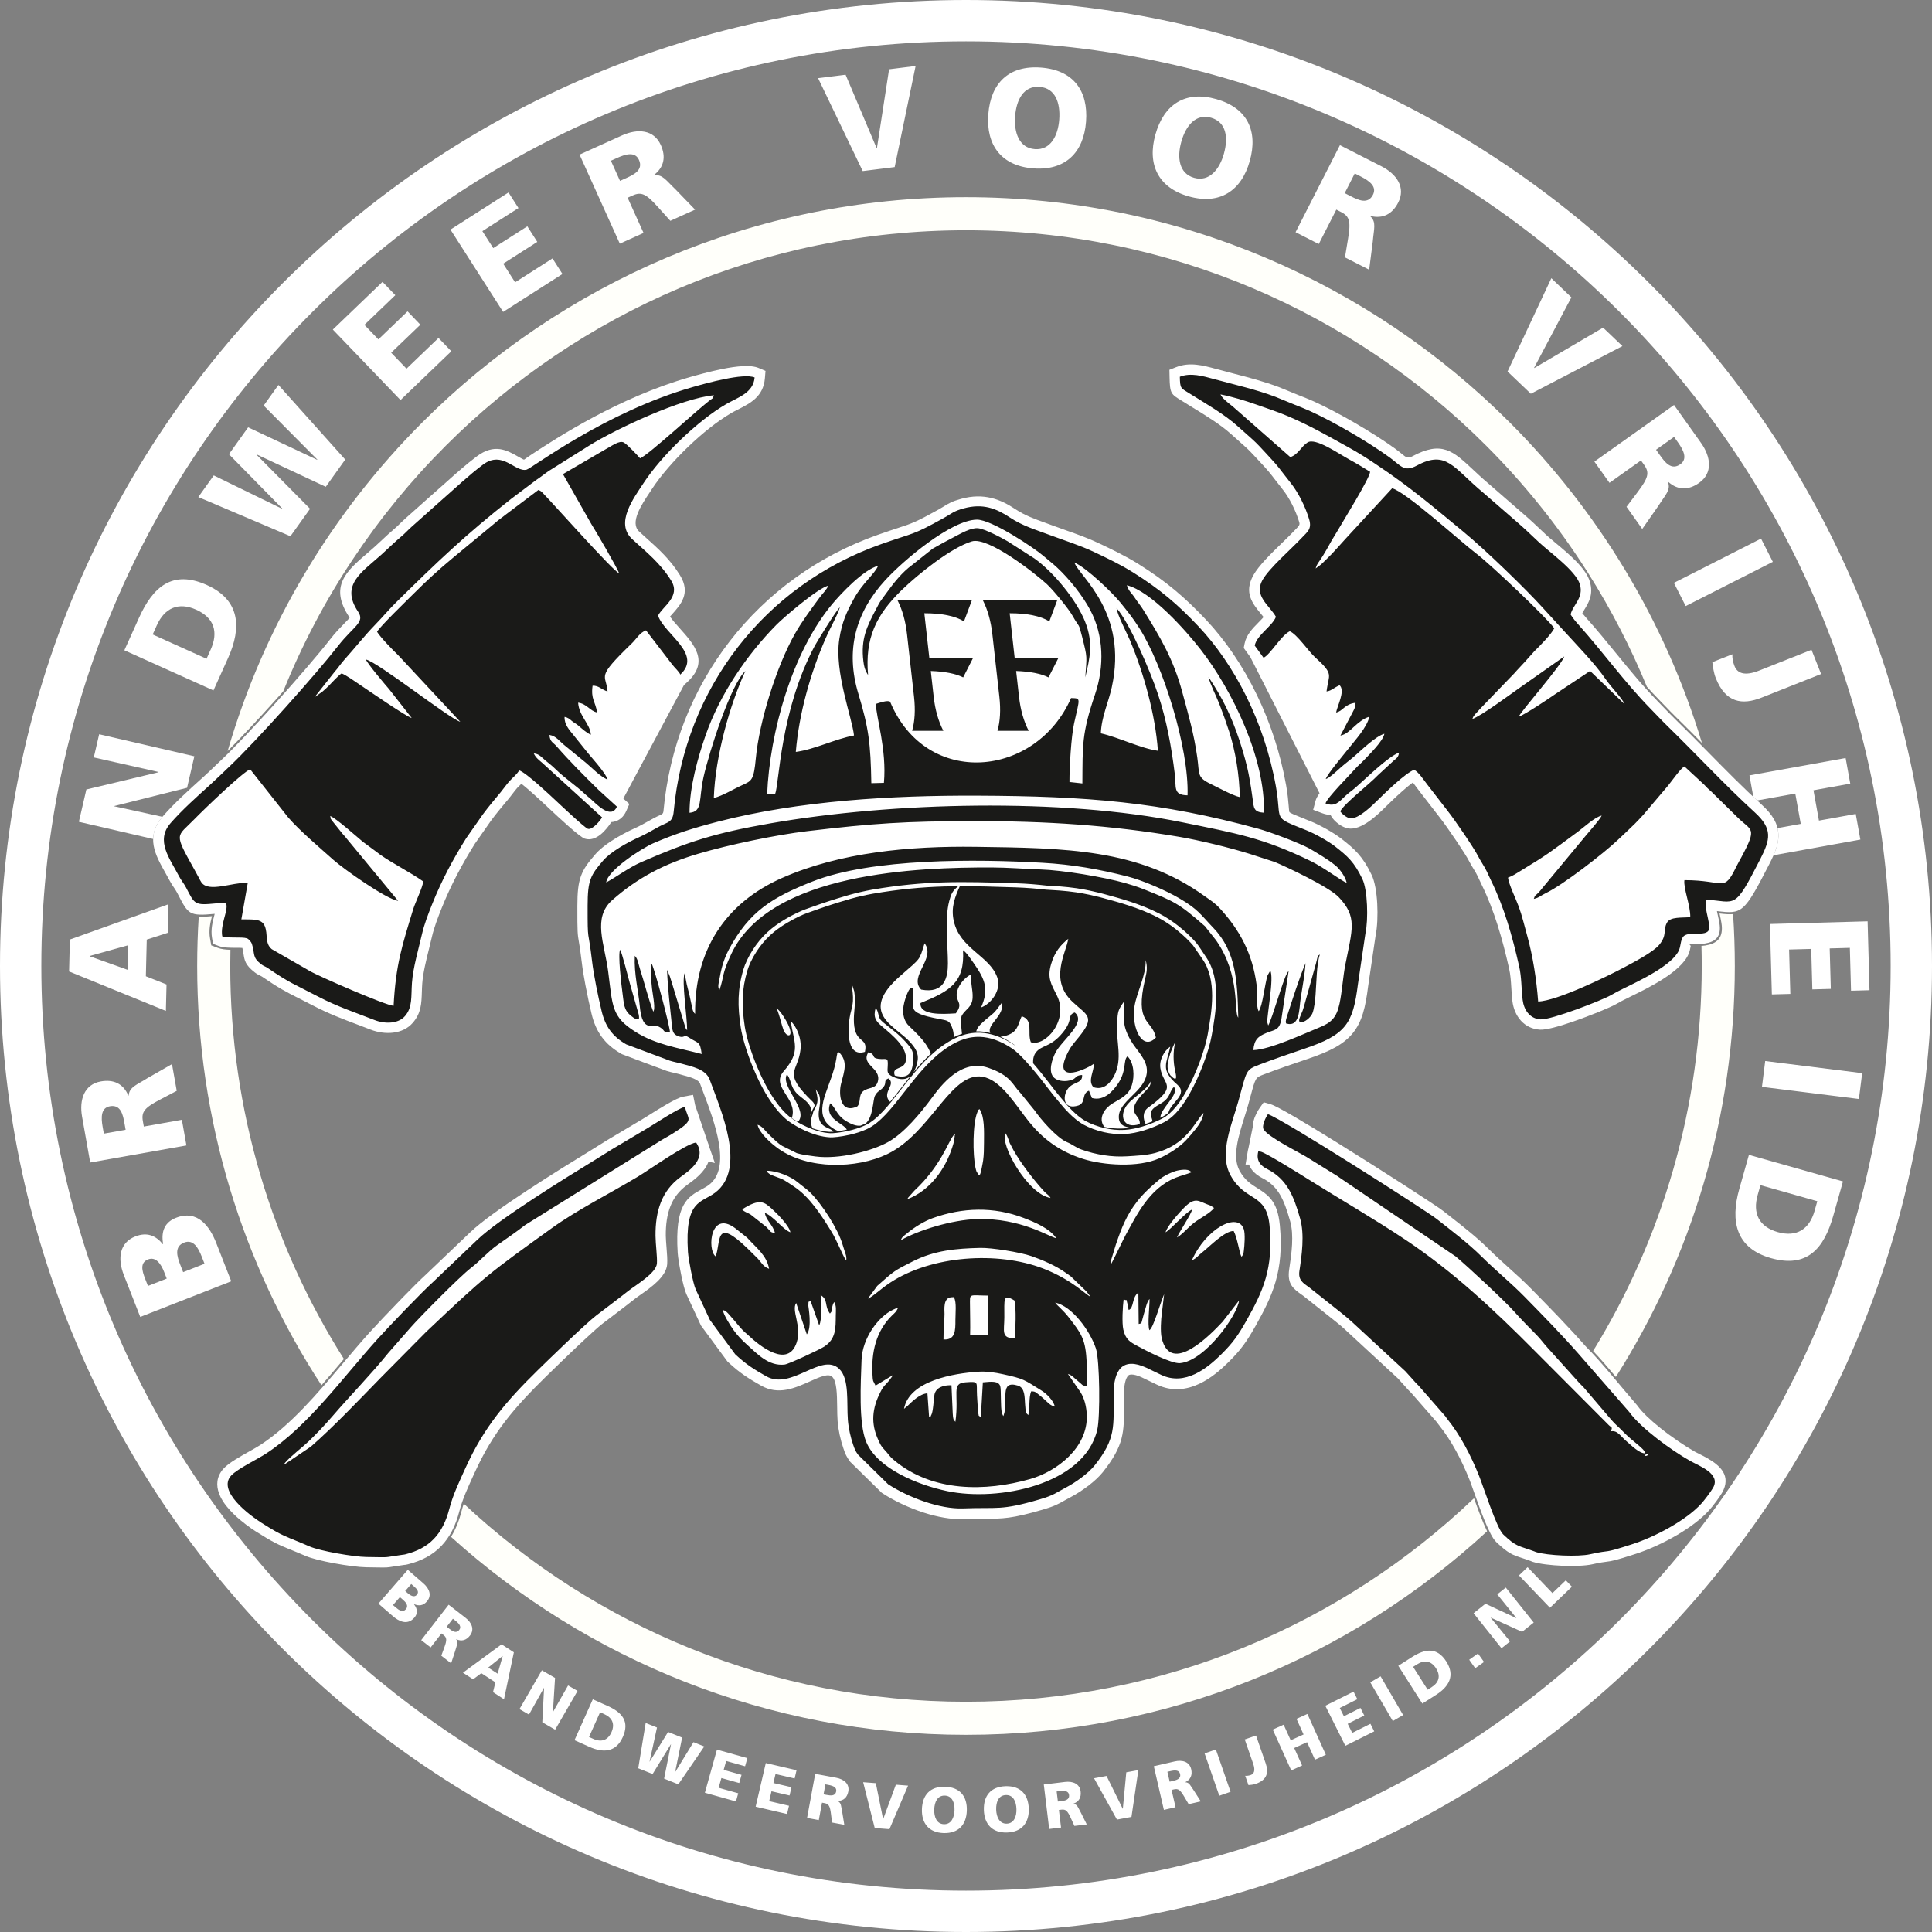 <?xml version="1.0" encoding="UTF-8" standalone="no"?>
<!-- Created with Inkscape (http://www.inkscape.org/) -->

<svg
   width="233.658mm"
   height="233.658mm"
   viewBox="0 0 233.658 233.658"
   version="1.1"
   id="svg5"
   sodipodi:docname="logo-nieuw-invert.svg"
   inkscape:version="1.1.1 (3bf5ae0d25, 2021-09-20, custom)"
   xmlns:inkscape="http://www.inkscape.org/namespaces/inkscape"
   xmlns:sodipodi="http://sodipodi.sourceforge.net/DTD/sodipodi-0.dtd"
   xmlns="http://www.w3.org/2000/svg"
   xmlns:svg="http://www.w3.org/2000/svg">
  <rect x="0" y="0" width="233.658" height="233.658" fill="#808080" stroke="none"/>
  <sodipodi:namedview
     id="namedview12"
     pagecolor="#f36a6a"
     bordercolor="#666666"
     borderopacity="1.0"
     inkscape:pageshadow="2"
     inkscape:pageopacity="0"
     inkscape:pagecheckerboard="0"
     inkscape:document-units="mm"
     showgrid="false"
     inkscape:zoom="0.67178269"
     inkscape:cx="441.36297"
     inkscape:cy="440.61868"
     inkscape:window-width="1920"
     inkscape:window-height="1043"
     inkscape:window-x="1920"
     inkscape:window-y="0"
     inkscape:window-maximized="1"
     inkscape:current-layer="svg5">
    <inkscape:grid
       type="xygrid"
       id="grid1017" />
  </sodipodi:namedview>
  <defs
     id="defs2" />
  <path
     d="m 116.829,0 c 32.261,0 61.469,13.077 82.61,34.219 21.142,21.142 34.219,50.349 34.219,82.61 0,32.261 -13.077,61.469 -34.219,82.61 -21.142,21.142 -50.349,34.219 -82.61,34.219 -32.261,0 -61.469,-13.077 -82.61,-34.219 C 13.077,178.298 0,149.09 0,116.829 0,84.568 13.077,55.36 34.219,34.219 55.36,13.077 84.568,0 116.829,0 Z M 195.904,37.754 C 175.667,17.517 147.71,5 116.829,5 85.948,5 57.991,17.517 37.754,37.754 17.517,57.991 5,85.948 5,116.829 c 0,30.881 12.517,58.838 32.754,79.075 20.237,20.237 48.194,32.754 79.075,32.754 30.881,0 58.838,-12.517 79.075,-32.754 20.237,-20.237 32.754,-48.194 32.754,-79.075 0,-30.881 -12.517,-58.838 -32.754,-79.075"
     style="fill:#ffffff;fill-opacity:1;fill-rule:nonzero;stroke:none;stroke-width:0.353"
     id="path850" />
  <path
     d="m 45.767,193.943 1.722,1.496 c 0.732,0.636 1.772,1.179 2.622,0.201 0.433,-0.498 0.406,-1.035 -0.042,-1.62 l 0.01,-0.012 c 0.589,0.245 1.102,0.187 1.55,-0.329 0.611,-0.703 0.333,-1.531 -0.429,-2.192 l -1.881,-1.634 z m -17.801,-38.983 -1.816,-4.636 c -0.772,-1.971 -2.232,-4.072 -4.865,-3.041 -1.34,0.525 -1.832,1.591 -1.557,3.174 l -0.031,0.012 c -0.892,-1.069 -1.942,-1.476 -3.33,-0.933 -1.892,0.741 -2.192,2.623 -1.389,4.672 l 1.983,5.061 z m -5.816,-1.105 -0.352,-0.899 c -0.395,-1.009 -0.736,-2.203 0.462,-2.673 1.12,-0.439 1.716,0.619 2.136,1.691 l 0.34,0.867 z m -4.257,1.668 -0.334,-0.852 c -0.383,-0.978 -0.659,-1.961 0.35,-2.356 0.93,-0.364 1.556,0.536 1.933,1.498 l 0.321,0.82 z m 4.652,-16.994 -0.55,-3.101 -4.602,0.817 -0.115,-0.65 c -0.204,-1.15 0.225,-1.639 2.113,-2.628 l 1.982,-1.04 -0.574,-3.234 -2.967,1.696 c -1.314,0.835 -2.185,1.059 -2.275,2.106 l -0.033,0.006 c -0.616,-1.438 -1.78,-1.988 -3.331,-1.713 -2.001,0.355 -2.635,2.205 -2.268,4.272 l 0.983,5.535 z m -9.987,-1.426 -0.145,-0.817 c -0.21,-1.184 -0.202,-2.303 0.881,-2.495 1.317,-0.234 1.575,1.028 1.753,2.028 l 0.145,0.817 z m 7.504,-14.843 0.078,-3.199 -2.5,-0.992 0.108,-4.435 2.544,-0.819 0.084,-3.453 -11.926,4.267 -0.094,3.86 z m -4.567,-7.936 -0.072,2.963 -4.584,-1.636 9.17e-4,-0.034 z m 4.15,-15.537 -5.83,-1.273 0.008,-0.033 8.801,-2.203 0.882,-3.811 -11.515,-2.666 -0.649,2.804 7.831,1.761 -0.008,0.033 -8.721,2.082 -0.905,3.91 8.985,2.08 c 0.017,-0.868 0.33,-1.76 1.122,-2.685 z m 6.171,-15.286 1.767,-3.921 c 1.656,-3.674 1.468,-7.009 -2.562,-8.825 -4.168,-1.878 -6.524,0.218 -8.215,3.969 l -1.767,3.921 z m -7.352,-6.767 0.501,-1.112 c 0.946,-2.1 2.621,-2.849 4.767,-1.882 2.146,0.967 2.715,2.672 1.748,4.818 l -0.501,1.111 z m 16.661,-11.882 2.373,-3.32 -6.478,-6.545 0.02,-0.028 8.359,3.914 2.353,-3.293 -8.08,-9.022 -1.782,2.494 6.488,6.531 -0.02,0.028 -8.349,-3.928 -2.324,3.251 6.458,6.573 -0.02,0.028 -8.27,-4.038 -1.871,2.617 z m 13.313,-16.469 6.144,-5.899 -1.548,-1.612 -3.872,3.717 -1.853,-1.93 3.53,-3.389 -1.548,-1.612 -3.53,3.389 -1.689,-1.759 3.738,-3.588 -1.548,-1.612 -6.01,5.77 z m 12.409,-10.659 7.176,-4.589 -1.204,-1.883 -4.522,2.892 -1.441,-2.254 4.123,-2.636 -1.204,-1.883 -4.123,2.636 -1.314,-2.054 4.365,-2.791 -1.204,-1.883 -7.019,4.488 z m 14.114,-8.255 2.87,-1.298 -1.926,-4.258 0.602,-0.272 c 1.065,-0.481 1.644,-0.186 3.068,1.4 l 1.496,1.665 2.993,-1.354 -2.375,-2.457 c -1.133,-1.067 -1.564,-1.857 -2.602,-1.686 l -0.014,-0.031 c 1.242,-0.952 1.488,-2.216 0.84,-3.65 -0.837,-1.852 -2.786,-2.011 -4.699,-1.146 l -5.123,2.316 z m -1.079,-10.031 0.756,-0.342 c 1.096,-0.495 2.182,-0.764 2.636,0.239 0.551,1.219 -0.608,1.78 -1.533,2.199 l -0.756,0.342 z m 30.455,1.251 3.865,-0.483 2.533,-12.228 -3.209,0.401 -1.47,9.535 -0.034,0.004 -3.755,-8.882 -3.327,0.416 z m 15.188,-6.87 c -0.285,3.748 1.596,6.252 5.446,6.545 3.85,0.293 6.088,-1.897 6.373,-5.646 0.288,-3.782 -1.562,-6.249 -5.446,-6.545 -3.883,-0.295 -6.086,1.864 -6.373,5.646 z m 3.242,0.247 c 0.155,-2.043 1.046,-3.707 2.954,-3.562 1.908,0.145 2.537,1.925 2.381,3.968 -0.148,1.942 -1.046,3.707 -2.954,3.562 -1.908,-0.145 -2.529,-2.026 -2.381,-3.968 z m 16.969,2.199 c -1.019,3.618 0.332,6.444 4.048,7.49 3.716,1.046 6.343,-0.659 7.362,-4.278 1.028,-3.651 -0.299,-6.435 -4.048,-7.49 -3.749,-1.056 -6.334,0.626 -7.362,4.278 z m 3.13,0.881 c 0.555,-1.972 1.757,-3.428 3.599,-2.909 1.842,0.519 2.107,2.388 1.552,4.36 -0.528,1.874 -1.757,3.428 -3.599,2.909 -1.842,-0.519 -2.08,-2.486 -1.552,-4.36 z m 13.821,10.936 2.806,1.431 2.123,-4.164 0.588,0.3 c 1.041,0.531 1.172,1.168 0.823,3.27 l -0.366,2.208 2.927,1.492 0.435,-3.389 c 0.126,-1.552 0.473,-2.382 -0.309,-3.085 l 0.015,-0.03 c 1.519,0.375 2.66,-0.222 3.375,-1.625 0.923,-1.81 -0.17,-3.432 -2.041,-4.385 l -5.009,-2.553 z m 7.159,-7.108 0.739,0.377 c 1.071,0.546 1.959,1.227 1.46,2.207 -0.608,1.192 -1.77,0.638 -2.675,0.176 l -0.739,-0.377 z m 18.477,23.957 2.816,2.69 11.078,-5.763 -2.339,-2.234 -8.32,4.886 -0.025,-0.023 4.511,-8.523 -2.425,-2.316 z m 10.503,10.896 1.825,2.567 3.809,-2.707 0.383,0.538 c 0.677,0.952 0.498,1.578 -0.785,3.28 l -1.347,1.788 1.903,2.678 1.956,-2.802 c 0.83,-1.317 1.522,-1.892 1.155,-2.877 l 0.028,-0.02 c 1.173,1.036 2.46,1.035 3.744,0.123 1.656,-1.177 1.438,-3.12 0.222,-4.832 L 202.459,48.981 Z m 9.637,-2.985 0.481,0.676 c 0.697,0.98 1.169,1.995 0.271,2.632 -1.09,0.775 -1.864,-0.255 -2.452,-1.083 L 200.281,54.393 Z m -0.02,17.648 1.426,2.808 10.538,-5.352 -1.426,-2.808 z m 4.648,9.594 c 0.074,0.554 0.163,1.283 0.419,1.929 1.18,2.975 3.182,3.292 5.543,2.355 l 7.193,-2.853 -1.161,-2.928 -6.312,2.504 c -1.794,0.712 -2.658,0.326 -3.001,-0.54 -0.2,-0.504 -0.286,-0.998 -0.257,-1.428 z m 4.489,13.693 0.471,2.604 c 0.152,0.143 0.305,0.286 0.458,0.428 l 4.614,-0.834 0.663,3.666 -2.807,0.508 c 0.056,0.234 0.09,0.471 0.102,0.713 0.044,0.842 -0.182,1.652 -0.587,2.575 l 10.501,-1.898 -0.56,-3.099 -4.449,0.804 -0.663,-3.666 4.449,-0.804 -0.56,-3.099 z m 2.476,17.973 0.234,8.514 2.234,-0.061 -0.147,-5.366 2.675,-0.073 0.134,4.892 2.234,-0.061 -0.134,-4.892 2.437,-0.067 0.142,5.18 2.234,-0.061 -0.229,-8.328 z m -0.572,16.57 -0.391,3.125 11.728,1.466 0.391,-3.125 z m -1.967,11.348 -1.169,4.139 c -1.096,3.878 -0.419,7.149 3.834,8.351 4.4,1.243 6.421,-1.177 7.54,-5.137 l 1.169,-4.139 z m 8.269,5.609 -0.332,1.173 c -0.626,2.216 -2.172,3.205 -4.437,2.564 -2.265,-0.64 -3.079,-2.243 -2.439,-4.508 l 0.332,-1.173 z m -171.422,47.877 0.334,0.29 c 0.375,0.326 0.767,0.738 0.38,1.184 -0.361,0.416 -0.828,0.113 -1.227,-0.233 l -0.322,-0.28 z m 1.374,-1.582 0.316,0.275 c 0.363,0.316 0.684,0.656 0.358,1.031 -0.3,0.346 -0.746,0.113 -1.103,-0.198 l -0.305,-0.265 z m 1.204,6.784 1.14,0.885 1.313,-1.693 0.239,0.186 c 0.423,0.328 0.427,0.626 0.09,1.543 l -0.354,0.963 1.19,0.923 0.487,-1.489 c 0.19,-0.688 0.417,-1.032 0.125,-1.415 l 0.009,-0.012 c 0.652,0.299 1.217,0.128 1.659,-0.442 0.571,-0.736 0.218,-1.56 -0.543,-2.15 l -2.036,-1.579 z m 3.833,-2.586 0.3,0.233 c 0.435,0.338 0.777,0.721 0.468,1.119 -0.376,0.484 -0.851,0.135 -1.219,-0.15 l -0.3,-0.233 z m 1.215,6.527 1.231,0.797 0.987,-0.739 1.707,1.105 -0.29,1.19 1.329,0.861 1.192,-5.682 -1.485,-0.962 z m 4.195,0.118 -1.14,-0.738 1.738,-1.399 0.013,0.008 z m 2.64,4.283 1.149,0.664 1.811,-3.229 0.014,0.008 -0.212,4.153 1.552,0.897 2.71,-4.691 -1.143,-0.66 -1.82,3.197 -0.013,-0.008 0.254,-4.102 -1.593,-0.92 z m 6.655,3.761 1.799,0.806 c 1.686,0.755 3.214,0.666 4.042,-1.183 0.857,-1.912 -0.107,-2.99 -1.828,-3.761 l -1.799,-0.806 z m 3.094,-3.377 0.51,0.228 c 0.963,0.431 1.309,1.198 0.868,2.183 -0.441,0.985 -1.222,1.247 -2.206,0.806 l -0.51,-0.228 z m 4.615,6.774 1.736,0.696 2.21,-3.596 0.014,0.006 -0.834,4.147 1.722,0.69 3.139,-4.578 -1.304,-0.523 -2.203,3.598 -0.014,-0.006 0.842,-4.144 -1.7,-0.681 -2.225,3.59 -0.014,-0.006 0.899,-4.121 -1.369,-0.549 z m 8.059,2.959 3.759,1.053 0.276,-0.986 -2.369,-0.664 0.331,-1.181 2.16,0.605 0.276,-0.987 -2.16,-0.605 0.302,-1.076 2.287,0.641 0.276,-0.986 -3.677,-1.03 z m 6.14,1.687 3.802,0.886 0.232,-0.998 -2.396,-0.558 0.278,-1.194 2.185,0.509 0.233,-0.998 -2.185,-0.509 0.254,-1.088 2.313,0.539 0.232,-0.998 -3.719,-0.866 z m 6.22,1.359 1.419,0.262 0.389,-2.107 0.298,0.055 c 0.527,0.097 0.668,0.36 0.788,1.33 l 0.128,1.018 1.481,0.273 -0.251,-1.546 c -0.147,-0.698 -0.103,-1.108 -0.539,-1.315 l 0.003,-0.015 c 0.716,-0.033 1.14,-0.445 1.271,-1.154 0.169,-0.916 -0.523,-1.486 -1.469,-1.66 l -2.534,-0.468 z m 2.217,-4.058 0.374,0.069 c 0.542,0.1 1.021,0.283 0.929,0.779 -0.111,0.603 -0.694,0.511 -1.152,0.427 l -0.374,-0.069 z m 5.966,5.279 1.78,0.136 2.253,-5.261 -1.478,-0.113 -1.53,4.149 -0.015,-0.001 -0.877,-4.332 -1.532,-0.117 z m 5.707,-2.274 c -0.054,1.722 0.859,2.83 2.628,2.885 1.769,0.055 2.749,-0.994 2.802,-2.716 0.054,-1.738 -0.844,-2.829 -2.628,-2.885 -1.784,-0.056 -2.748,0.978 -2.802,2.716 z m 1.489,0.046 c 0.029,-0.939 0.403,-1.719 1.28,-1.692 0.877,0.027 1.201,0.829 1.172,1.768 -0.028,0.892 -0.403,1.719 -1.28,1.692 -0.876,-0.027 -1.2,-0.876 -1.172,-1.768 z m 6.002,0.057 c 0.054,1.722 1.034,2.771 2.803,2.715 1.769,-0.056 2.681,-1.163 2.627,-2.885 -0.054,-1.738 -1.019,-2.771 -2.803,-2.715 -1.784,0.056 -2.682,1.148 -2.627,2.886 z m 1.489,-0.047 c -0.029,-0.939 0.295,-1.741 1.171,-1.768 0.877,-0.028 1.25,0.753 1.28,1.691 0.028,0.892 -0.295,1.741 -1.171,1.768 -0.876,0.028 -1.252,-0.799 -1.28,-1.691 z m 6.411,2.334 1.433,-0.174 -0.258,-2.126 0.3,-0.036 c 0.532,-0.065 0.745,0.144 1.149,1.033 l 0.426,0.933 1.495,-0.181 -0.701,-1.4 c -0.349,-0.622 -0.43,-1.027 -0.907,-1.094 l -0.002,-0.015 c 0.674,-0.246 0.955,-0.765 0.868,-1.481 -0.112,-0.925 -0.943,-1.262 -1.898,-1.146 l -2.558,0.31 0.652,5.378 z m 0.904,-4.535 0.378,-0.046 c 0.547,-0.066 1.059,-0.035 1.12,0.466 0.074,0.609 -0.51,0.695 -0.972,0.751 l -0.377,0.046 z m 7.292,3.4 1.755,-0.324 0.833,-5.662 -1.458,0.269 -0.418,4.402 -0.015,0.003 -1.955,-3.964 -1.511,0.279 z m 5.68,-1.174 1.406,-0.325 -0.482,-2.087 0.295,-0.068 c 0.522,-0.12 0.756,0.065 1.252,0.906 l 0.522,0.883 1.467,-0.339 -0.846,-1.318 c -0.413,-0.582 -0.536,-0.976 -1.018,-0.992 l -0.004,-0.015 c 0.644,-0.316 0.869,-0.862 0.706,-1.565 -0.209,-0.908 -1.071,-1.155 -2.009,-0.938 l -2.511,0.579 1.218,5.279 z m 0.419,-4.605 0.371,-0.086 c 0.537,-0.124 1.049,-0.147 1.163,0.345 0.138,0.597 -0.433,0.745 -0.887,0.85 l -0.371,0.086 z m 6.278,2.893 1.364,-0.474 -1.778,-5.117 -1.364,0.474 z m 3.527,-1.283 c 0.255,-0.023 0.591,-0.049 0.891,-0.154 1.386,-0.481 1.571,-1.392 1.189,-2.491 l -1.164,-3.351 -1.364,0.474 1.021,2.94 c 0.29,0.836 0.096,1.224 -0.307,1.364 -0.235,0.082 -0.462,0.111 -0.659,0.089 z m 5.174,-1.778 1.315,-0.595 -0.956,-2.114 1.556,-0.704 0.956,2.114 1.315,-0.595 -2.233,-4.936 -1.315,0.595 0.854,1.888 -1.556,0.704 -0.854,-1.888 -1.315,0.595 z m 6.546,-2.976 3.491,-1.747 -0.459,-0.916 -2.2,1.101 -0.549,-1.097 2.006,-1.004 -0.459,-0.916 -2.006,1.004 -0.5,-0.999 2.124,-1.063 -0.458,-0.916 -3.415,1.709 z m 5.74,-2.994 1.248,-0.726 -2.726,-4.682 -1.248,0.726 z m 3.57,-2.113 1.663,-1.059 c 1.558,-0.992 2.325,-2.317 1.237,-4.026 -1.125,-1.768 -2.555,-1.557 -4.146,-0.544 l -1.663,1.059 z m -1.116,-4.442 0.471,-0.3 c 0.89,-0.567 1.721,-0.433 2.3,0.477 0.579,0.91 0.369,1.707 -0.541,2.286 l -0.471,0.3 z m 7.511,0.166 1.063,-0.755 -0.728,-1.025 -1.063,0.755 z m 3.177,-2.417 1.038,-0.827 -2.344,-2.866 0.012,-0.01 3.788,1.715 1.402,-1.117 -3.376,-4.237 -1.032,0.822 2.311,2.862 -0.012,0.01 -3.725,-1.735 -1.438,1.146 z m 5.863,-4.898 2.655,-2.546 -0.741,-0.773 -1.613,1.547 -3.008,-3.137 -1.042,0.999 z"
     style="fill:#ffffff;fill-opacity:1;fill-rule:nonzero;stroke:none;stroke-width:0.353"
     id="path852" />
  <path
     d="m 116.829,23.847 c 25.676,0 48.922,10.408 65.748,27.234 10.679,10.679 18.772,23.945 23.26,38.776 -1.041,-1.055 -2.085,-2.105 -3.142,-3.134 -0.452,-0.44 -0.868,-0.873 -1.295,-1.318 -0.231,-0.241 -0.466,-0.485 -0.744,-0.769 -0.505,-0.516 -0.997,-1.045 -1.481,-1.585 -1.954,-4.757 -4.308,-9.307 -7.02,-13.61 -0.089,-0.157 -0.188,-0.314 -0.297,-0.47 -3.486,-5.455 -7.551,-10.504 -12.109,-15.061 -16.102,-16.103 -38.348,-26.062 -62.92,-26.062 -24.572,0 -46.818,9.96 -62.92,26.062 -8.408,8.408 -15.14,18.491 -19.654,29.705 -0.367,0.412 -0.738,0.827 -1.11,1.24 -2.046,2.272 -4.101,4.471 -5.612,5.973 C 31.958,75.604 40.169,61.992 51.081,51.081 67.907,34.254 91.153,23.847 116.829,23.847 Z m 92.772,86.706 c 0.138,2.074 0.21,4.167 0.21,6.276 0,18.279 -5.276,35.324 -14.386,49.7 -0.923,-1.1 -1.861,-2.195 -2.755,-3.14 8.333,-13.545 13.14,-29.491 13.14,-46.56 0,-0.812 -0.011,-1.621 -0.033,-2.427 0.151,-0.009 0.307,-0.025 0.472,-0.052 1.35,-0.222 2.249,-0.863 1.939,-2.752 -0.056,-0.34 -0.131,-0.682 -0.205,-1.015 l -0.023,-0.105 c 0.66,0.077 1.185,0.123 1.64,0.076 z m -29.751,74.641 c -16.569,15.282 -38.705,24.618 -63.022,24.618 -23.958,0 -45.798,-9.062 -62.284,-23.944 0.546,-0.872 0.962,-1.893 1.266,-3.083 0.077,-0.301 0.172,-0.611 0.28,-0.927 15.901,14.859 37.258,23.954 60.738,23.954 23.826,0 45.466,-9.365 61.438,-24.614 0.469,1.315 1.035,2.855 1.584,3.997 z M 38.879,167.537 C 29.373,152.953 23.847,135.536 23.847,116.829 c 0,-2.001 0.063,-3.987 0.188,-5.957 0.421,0.019 0.94,-0.01 1.602,-0.069 -0.212,0.814 -0.407,1.72 -0.235,2.694 l 0.148,0.839 0.801,0.304 c 0.442,0.168 0.975,0.216 1.519,0.231 -0.014,0.651 -0.023,1.303 -0.023,1.957 0,17.478 5.041,33.779 13.745,47.529 l -0.325,0.385 c -0.787,0.931 -1.581,1.871 -2.387,2.793"
     style="fill:#fffffa;fill-opacity:1;fill-rule:nonzero;stroke:none;stroke-width:0.353"
     id="path856" />
  <path
     d="m 150.985,138.884 0.523,-2.575 c -0.002,-0.183 0.018,-0.369 0.056,-0.554 0.032,-0.156 0.076,-0.314 0.129,-0.467 v -0.021 l 0.098,-0.238 c 0.073,-0.177 0.157,-0.352 0.242,-0.511 0.109,-0.205 0.212,-0.373 0.29,-0.484 l 0.512,-0.727 0.855,0.248 c 0.776,0.225 4.128,2.216 7.927,4.574 5.528,3.431 12.149,7.713 12.91,8.315 l 0.929,0.729 c 1.565,1.226 3.184,2.494 4.63,3.929 0.743,0.737 1.566,1.48 2.389,2.222 0.934,0.843 1.868,1.685 2.796,2.631 1.068,1.089 2.176,2.219 3.254,3.348 1.08,1.132 2.166,2.298 3.221,3.494 2.039,2.039 4.328,4.956 6.274,7.193 l 0.032,0.045 c 0.556,0.778 1.557,1.713 2.686,2.621 1.438,1.157 3.051,2.241 4.242,2.916 0.099,0.056 0.318,0.165 0.555,0.284 0.268,0.133 0.562,0.28 0.928,0.488 1.572,0.891 2.967,2.146 1.804,4.197 -0.158,0.28 -0.428,0.669 -0.706,1.045 -0.318,0.429 -0.671,0.868 -0.881,1.098 -0.965,1.056 -2.342,2.07 -3.821,2.942 -1.676,0.987 -3.507,1.806 -5.018,2.295 -2.583,0.836 -2.912,0.877 -3.542,0.954 -0.327,0.04 -0.75,0.092 -1.732,0.312 -0.815,0.183 -2.227,0.234 -3.608,0.177 -1.378,-0.057 -2.775,-0.221 -3.573,-0.47 h -0.005 c -0.051,-0.016 -0.105,-0.038 -0.156,-0.06 l -0.127,-0.056 c -0.019,-0.009 0.009,0.004 0.025,0.012 -0.392,-0.147 -0.728,-0.258 -1.016,-0.352 -1.196,-0.393 -1.699,-0.559 -3.17,-1.966 -0.809,-0.774 -1.899,-3.847 -2.648,-5.958 -0.244,-0.686 -0.449,-1.265 -0.566,-1.556 -0.485,-1.208 -1.026,-2.386 -1.645,-3.512 -0.61,-1.109 -1.294,-2.159 -2.073,-3.128 -0.136,-0.169 -0.177,-0.234 -0.215,-0.297 l -3.123,-3.575 c -0.286,-0.271 -0.436,-0.443 -0.629,-0.662 v -0.005 l -0.216,-0.24 c -0.156,-0.173 -0.234,-0.258 -0.311,-0.341 -0.122,-0.132 -0.234,-0.254 -0.433,-0.482 l -6.443,-5.955 c -0.137,-0.111 -0.234,-0.2 -0.337,-0.294 v -0.005 l -0.122,-0.109 c -0.176,-0.156 -0.321,-0.269 -0.464,-0.382 -0.137,-0.107 -0.272,-0.213 -0.403,-0.324 l -3.695,-2.935 -0.109,-0.077 c -1.072,-0.755 -1.862,-1.311 -1.585,-3.135 0.138,-0.908 0.294,-1.979 0.345,-2.995 0.049,-0.985 0.009,-1.967 -0.224,-2.788 -0.356,-1.255 -0.716,-2.361 -1.248,-3.257 -0.485,-0.816 -1.14,-1.485 -2.127,-1.983 -0.481,-0.243 -0.94,-0.569 -1.284,-1.037 -0.134,-0.183 -0.248,-0.381 -0.335,-0.596 h -0.408 l 0.239,-1.437 c 0.008,-0.063 0.019,-0.131 0.033,-0.206 0.014,-0.074 0.033,-0.16 0.058,-0.258 z m 15.577,-29.64 c 0.08,1.414 0.012,2.926 -0.193,3.896 l -0.899,6.098 c -0.328,2.62 -0.742,4.318 -1.844,5.688 -1.091,1.357 -2.734,2.217 -5.507,3.149 -0.925,0.311 -1.809,0.611 -2.693,0.922 -0.848,0.298 -1.702,0.609 -2.605,0.952 -0.97,0.368 -0.977,0.394 -1.546,2.509 -0.046,0.171 -0.098,0.364 -0.315,1.15 -0.124,0.452 -0.294,0.985 -0.47,1.541 l 0.004,0.001 c -0.688,2.169 -1.507,4.749 -0.578,6.441 0.626,1.14 1.39,1.624 2.074,2.057 h 0.005 c 1.365,0.865 2.518,1.595 2.791,4.538 0.257,2.774 0.038,4.901 -0.511,6.809 -0.546,1.898 -1.398,3.53 -2.424,5.358 -0.54,0.96 -0.98,1.677 -1.479,2.352 -0.496,0.672 -1.029,1.268 -1.752,1.988 -0.931,0.927 -2.143,1.994 -3.566,2.663 -1.562,0.734 -3.325,0.978 -5.178,0.086 l -1.791,-0.863 3.5e-4,-0.001 c -0.514,-0.233 -0.922,-0.343 -1.235,-0.343 -0.153,-7e-5 -0.268,0.029 -0.348,0.085 -0.098,0.068 -0.186,0.19 -0.264,0.361 -0.213,0.465 -0.31,1.161 -0.31,2.034 -1.7e-4,0.382 0.002,0.745 0.005,1.086 0.026,3.386 0.038,4.978 -2.561,8.245 -0.414,0.521 -1.024,1.081 -1.686,1.593 -0.713,0.552 -1.494,1.056 -2.153,1.4 -0.39,0.203 -0.612,0.329 -0.808,0.441 -0.716,0.408 -1.185,0.676 -2.594,1.09 -3.757,1.103 -4.873,1.105 -7.082,1.109 -0.675,0.001 -1.462,0.002 -2.523,0.043 -1.485,0.057 -3.172,-0.259 -4.81,-0.786 -1.821,-0.586 -3.605,-1.442 -4.976,-2.333 l -0.107,-0.07 c -1.268,-1.247 -2.537,-2.494 -3.807,-3.739 l -0.063,-0.089 c -0.206,-0.29 -0.327,-0.478 -0.443,-0.717 -0.105,-0.217 -0.183,-0.432 -0.309,-0.794 -0.177,-0.509 -0.338,-1.082 -0.462,-1.66 -0.118,-0.553 -0.206,-1.122 -0.248,-1.661 -0.039,-0.499 -0.046,-1.11 -0.054,-1.733 -0.018,-1.5 -0.038,-3.099 -0.61,-3.64 -0.457,-0.432 -1.514,0.042 -2.658,0.554 -1.848,0.828 -3.838,1.719 -5.938,0.521 -0.763,-0.435 -1.387,-0.801 -2.01,-1.232 -0.636,-0.439 -1.247,-0.929 -1.961,-1.593 l -0.085,-0.079 c -1.069,-1.452 -2.139,-2.905 -3.211,-4.356 l -1.769,-3.81 -0.01,-0.025 c -0.188,-0.431 -0.411,-1.315 -0.6,-2.23 -0.218,-1.058 -0.404,-2.202 -0.436,-2.71 -0.376,-5.924 1.202,-6.784 2.96,-7.741 0.282,-0.153 0.57,-0.31 0.812,-0.492 2.774,-2.077 0.672,-7.636 -0.648,-11.128 -0.144,-0.38 -0.279,-0.738 -0.419,-1.123 -0.189,-0.52 -1.2,-0.791 -2.058,-1.022 -0.097,-0.026 -0.188,-0.051 -0.508,-0.143 -0.142,-0.041 -0.336,-0.085 -0.535,-0.131 -0.309,-0.07 -0.63,-0.144 -0.951,-0.248 -1.802,-0.654 -3.598,-1.349 -5.395,-2.02 l -0.092,-0.053 c -0.992,-0.571 -1.753,-1.22 -2.34,-2.018 -0.588,-0.799 -0.984,-1.718 -1.248,-2.829 -0.231,-0.976 -0.5,-2.204 -0.738,-3.454 -0.189,-0.994 -0.351,-1.965 -0.445,-2.773 -0.156,-1.34 -0.266,-1.98 -0.342,-2.428 -0.164,-0.955 -0.195,-1.131 -0.189,-4.363 0.003,-1.697 0.11,-2.734 0.441,-3.637 0.345,-0.939 0.869,-1.611 1.712,-2.595 0.492,-0.575 1.204,-1.139 1.988,-1.65 0.924,-0.603 1.955,-1.141 2.817,-1.529 0.614,-0.276 1.187,-0.599 1.779,-0.932 l 0.493,-0.273 c 0.28,-0.155 0.544,-0.272 0.778,-0.376 v -0.005 c 0.239,-0.106 0.378,-0.168 0.407,-0.489 0.705,-7.704 3.543,-14.77 8.026,-20.551 4.482,-5.78 10.601,-10.277 17.869,-12.847 1.086,-0.384 1.87,-0.641 2.497,-0.846 1.665,-0.545 2.141,-0.701 4.887,-2.227 0.259,-0.144 0.452,-0.264 0.625,-0.371 0.589,-0.365 0.998,-0.617 2.087,-0.915 1.386,-0.379 2.575,-0.369 3.665,-0.105 1.066,0.258 1.992,0.748 2.898,1.348 1.153,0.764 2.297,1.176 3.661,1.668 0.375,0.135 0.764,0.275 1.123,0.41 0.381,0.143 0.953,0.346 1.524,0.548 1.229,0.436 2.445,0.866 3.696,1.456 0.848,0.399 1.638,0.774 2.494,1.213 0.83,0.425 1.618,0.859 2.393,1.343 1.68,1.049 3.085,2.059 4.4,3.154 1.312,1.093 2.505,2.245 3.77,3.585 2.298,2.434 4.431,5.531 6.152,9.094 1.593,3.295 2.837,6.992 3.539,10.933 0.191,1.074 0.255,1.842 0.303,2.419 0.041,0.489 0.064,0.774 0.088,0.808 0.094,0.135 0.663,0.362 2.02,0.905 h 0.005 l 0.504,0.202 c 0.591,0.237 1.317,0.597 1.992,0.977 0.667,0.376 1.318,0.792 1.778,1.153 0.818,0.642 1.437,1.144 2.014,1.797 0.588,0.665 1.089,1.435 1.64,2.578 0.376,0.78 0.595,2.087 0.671,3.428 z m 7.217,62.755 c -0.002,-0.004 -0.001,-0.002 0,0 z m 11.35,16.796 -0.006,-0.003 z m -3.2e-4,7e-4 c 0.005,0.002 0.006,0.003 0,0 z m 0.122,0.047 c 0.013,0.005 0.022,0.008 0,0 z M 82.711,82.873 l -7.325,13.703 0.727,0.663 -0.361,0.821 c -0.334,0.76 -0.847,1.16 -1.464,1.311 -0.122,0.03 -0.245,0.048 -0.366,0.055 l -0.023,0.04 c -0.179,0.317 -0.713,1.016 -1.253,1.452 -0.567,0.458 -1.231,0.727 -1.917,0.513 -0.635,-0.198 -3.337,-2.734 -4.261,-3.6 l -0.307,-0.287 v -0.005 c -0.534,-0.5 -2.129,-1.992 -3.1,-2.748 l -0.139,0.133 c -0.132,0.126 -0.271,0.258 -0.379,0.379 -0.182,0.203 -0.358,0.437 -0.54,0.678 -0.145,0.193 -0.294,0.39 -0.473,0.607 -0.352,0.426 -0.013,0.011 -0.444,0.528 -0.561,0.674 -1.102,1.323 -1.69,2.119 l -1.956,2.797 c -0.769,1.224 -1.495,2.475 -2.177,3.785 -0.676,1.299 -1.291,2.621 -1.837,3.987 -0.225,0.563 -0.455,1.146 -0.672,1.761 -0.203,0.576 -0.382,1.152 -0.51,1.71 -0.107,0.468 -0.231,0.967 -0.357,1.474 -0.353,1.418 -0.724,2.911 -0.817,4.184 -0.029,0.408 -0.039,0.714 -0.048,1.003 -0.045,1.434 -0.081,2.587 -1.101,3.765 -0.598,0.692 -1.437,1.07 -2.353,1.186 -0.895,0.113 -1.876,-0.028 -2.751,-0.37 -0.581,-0.227 -1.087,-0.418 -1.592,-0.609 -1.743,-0.657 -3.477,-1.311 -5.301,-2.264 -0.625,-0.326 -1.284,-0.659 -1.842,-0.941 -1.571,-0.793 -2.287,-1.155 -4.408,-2.601 -0.058,-0.04 -0.131,-0.075 -0.203,-0.109 -0.202,-0.097 -0.399,-0.192 -0.653,-0.39 -1.162,-0.904 -1.243,-1.432 -1.376,-2.301 -0.029,-0.191 -0.063,-0.412 -0.133,-0.658 -0.186,-0.013 -0.485,-0.014 -0.793,-0.015 -0.732,-0.002 -1.502,-0.004 -2.078,-0.223 l -0.668,-0.253 -0.123,-0.699 c -0.183,-1.037 0.077,-2.014 0.306,-2.875 l 0.015,-0.057 c -3.073,0.291 -3.184,0.077 -4.427,-2.326 l -0.15,-0.288 -0.002,0.001 c -0.101,-0.194 -0.214,-0.361 -0.33,-0.532 -0.181,-0.268 -0.366,-0.541 -0.524,-0.846 -0.162,-0.314 -0.336,-0.621 -0.511,-0.929 -1.233,-2.18 -2.491,-4.404 -0.334,-6.87 1.398,-1.599 3.029,-3.071 4.565,-4.458 l 0.002,0.002 0.27,-0.244 c 0.491,-0.444 1.007,-0.938 1.524,-1.435 0.281,-0.269 0.562,-0.539 0.814,-0.776 1.531,-1.443 4.005,-4.072 6.464,-6.801 2.633,-2.923 5.219,-5.926 6.599,-7.699 0.624,-0.801 1.186,-1.378 1.645,-1.849 0.481,-0.494 0.731,-0.75 0.709,-0.783 -2.55,-3.77 -0.366,-5.639 2.156,-7.797 0.274,-0.235 0.553,-0.473 0.885,-0.773 0.336,-0.303 0.597,-0.548 0.859,-0.794 0.509,-0.477 1.016,-0.953 1.579,-1.425 0.198,-0.166 0.387,-0.354 0.586,-0.55 0.141,-0.14 0.288,-0.285 0.601,-0.566 v -0.005 l 3.606,-3.212 0.01,-0.005 c 0.519,-0.453 0.953,-0.842 1.384,-1.227 1.214,-1.087 2.403,-2.151 3.708,-3.132 2.139,-1.607 3.656,-0.747 4.972,-2.12e-4 0.369,0.21 0.704,0.4 0.75,0.387 0.074,-0.02 0.323,-0.241 0.962,-0.659 2.984,-1.956 10.449,-6.85 19.126,-9.329 0.794,-0.227 2.324,-0.658 3.917,-0.979 1.7,-0.343 3.418,-0.519 4.364,-0.119 l 0.837,0.354 -0.075,0.896 c -0.186,2.22 -1.765,3.018 -3.28,3.784 -0.27,0.137 -0.538,0.272 -0.776,0.41 -1.628,0.944 -3.484,2.422 -5.202,4.067 -1.762,1.687 -3.362,3.529 -4.411,5.137 -0.17,0.26 -0.225,0.342 -0.284,0.431 -0.957,1.437 -2.419,3.632 -1.256,4.698 0.448,0.411 0.639,0.583 0.834,0.758 1.504,1.348 2.941,2.637 4.108,4.536 1.333,2.168 0.092,3.547 -0.981,4.738 -0.078,0.087 -0.155,0.172 -0.226,0.253 0.284,0.427 0.711,0.903 1.14,1.382 1.804,2.011 3.649,4.069 0.933,6.556 l -0.401,0.367 z m -53.419,31.707 -0.004,-0.014 -0.009,0.008 -1.06e-4,0.002 0.014,0.004 z m -0.004,-0.014 -0.014,-0.046 -0.001,3.5e-4 c -0.013,-0.041 0.007,0.034 0.007,0.054 l 0.009,-0.008 z m 131.691,-15.891 -0.058,-0.114 c -0.329,-0.012 -0.674,-0.084 -1.051,-0.226 l -1.054,-0.399 0.288,-1.085 c 0.068,-0.257 0.22,-0.542 0.431,-0.842 l 0.052,-0.073 -8.367,-16.464 -0.802,-1.106 0.105,-0.53 c 0.212,-1.068 0.962,-1.829 1.7,-2.578 0.213,-0.217 0.426,-0.432 0.597,-0.63 -0.088,-0.11 -0.18,-0.222 -0.272,-0.334 -1.074,-1.305 -2.142,-2.604 -0.962,-4.731 0.653,-1.176 2.191,-2.668 3.53,-3.965 0.562,-0.545 1.086,-1.053 1.472,-1.469 0.075,-0.081 0.172,-0.18 0.266,-0.275 0.21,-0.214 0.376,-0.382 0.284,-0.688 -0.212,-0.711 -0.514,-1.455 -0.863,-2.146 -0.343,-0.68 -0.73,-1.305 -1.119,-1.792 -0.436,-0.546 -0.744,-0.949 -0.998,-1.281 -0.531,-0.695 -0.805,-1.052 -1.966,-2.289 l -0.342,-0.367 c -0.4,-0.431 -0.775,-0.836 -1.234,-1.246 -0.986,-0.88 -0.402,-0.362 -0.589,-0.528 -0.334,-0.296 -0.667,-0.592 -1.106,-0.989 -1.282,-1.159 -2.998,-2.213 -4.628,-3.212 -0.37,-0.227 -0.737,-0.452 -1.169,-0.723 l -0.237,-0.146 c -1.274,-0.779 -1.4,-0.856 -1.44,-2.856 l -0.017,-0.863 0.803,-0.319 c 1.654,-0.656 3.266,-0.217 4.831,0.21 l 10e-4,-0.005 0.146,0.04 c 0.974,0.265 1.466,0.393 1.948,0.518 1.902,0.494 3.683,0.956 5.549,1.658 l 2.366,0.971 c 0.317,0.123 0.688,0.268 0.841,0.33 0.312,0.126 0.646,0.267 0.967,0.412 1.502,0.679 3.291,1.624 5.04,2.64 1.774,1.031 3.506,2.136 4.855,3.112 l -0.002,0.003 c 0.316,0.228 0.57,0.438 0.799,0.626 0.435,0.358 0.679,0.558 1.201,0.279 3.609,-1.937 4.939,-0.689 7.46,1.678 0.55,0.516 1.171,1.099 1.934,1.732 l 0.019,0.02 4.012,3.484 c 0.864,0.739 1.663,1.497 2.467,2.26 l 0.262,0.249 c 0.285,0.27 0.731,0.642 1.224,1.053 1.595,1.331 3.643,3.04 4.118,4.642 0.469,1.58 -0.129,2.552 -0.699,3.478 l 0.004,0.002 c -0.075,0.122 -0.149,0.242 -0.213,0.356 l 0.021,0.027 c 0.163,0.206 0.307,0.375 0.468,0.554 1.267,1.415 2.437,2.849 3.606,4.282 1.622,1.988 3.244,3.976 5.023,5.792 0.274,0.279 0.51,0.525 0.742,0.767 0.429,0.447 0.847,0.882 1.301,1.324 1.377,1.341 2.73,2.714 4.083,4.089 2.111,2.145 4.226,4.292 6.456,6.329 1.362,1.244 1.956,2.324 2.019,3.544 0.059,1.149 -0.381,2.238 -1.097,3.634 -3.083,6.015 -3.301,6.06 -6.337,5.69 0.03,0.148 0.063,0.297 0.096,0.449 0.072,0.327 0.147,0.664 0.202,1.002 0.278,1.693 -0.526,2.268 -1.733,2.466 -0.368,0.06 -0.701,0.06 -1.041,0.06 v -0.005 c -0.351,0 -0.715,2.1e-4 -0.783,0.042 -0.145,0.088 0.113,0.082 0.081,0.25 v 0.005 c -0.055,0.289 -0.11,0.576 -0.24,0.894 -0.901,2.197 -4.945,4.16 -7.047,5.18 l -0.279,0.136 0.001,0.002 c -0.296,0.144 -0.546,0.27 -0.755,0.38 -0.214,0.113 -0.454,0.245 -0.726,0.402 -0.686,0.393 -3.103,1.385 -5.248,2.124 -1.639,0.564 -3.197,0.995 -3.915,0.953 -0.982,-0.057 -1.745,-0.466 -2.306,-1.074 -0.599,-0.649 -0.937,-1.512 -1.044,-2.379 -0.065,-0.529 -0.099,-1.08 -0.132,-1.627 -0.048,-0.782 -0.095,-1.555 -0.267,-2.315 -0.402,-1.775 -0.843,-3.514 -1.386,-5.231 -0.534,-1.689 -1.154,-3.313 -1.914,-4.863 -0.116,-0.237 -0.201,-0.421 -0.283,-0.601 -0.129,-0.283 -0.254,-0.555 -0.415,-0.846 -0.099,-0.178 -0.224,-0.383 -0.346,-0.582 -0.173,-0.283 -0.34,-0.556 -0.496,-0.867 -0.22,-0.437 -0.82,-1.375 -1.483,-2.363 -0.785,-1.17 -1.639,-2.378 -2.075,-2.931 l -0.01,-0.01 -2.482,-3.211 c -0.116,-0.149 -0.202,-0.266 -0.294,-0.391 -0.146,-0.199 -0.31,-0.421 -0.453,-0.605 -0.363,0.266 -0.802,0.634 -1.243,1.022 -0.83,0.731 -1.589,1.471 -1.997,1.872 l -0.099,0.098 c -0.9,0.888 -2.906,2.866 -4.523,2.56 -0.371,-0.07 -0.792,-0.287 -1.139,-0.542 -0.364,-0.268 -0.71,-0.626 -0.877,-0.937 l -0.015,-0.029 z M 84.365,134.518 c 0.024,0.064 0.044,0.121 0.057,0.166 l -0.001,3.6e-4 1.176,3.476 c 0.03,0.072 0.061,0.155 0.093,0.25 0.028,0.082 0.051,0.161 0.071,0.236 l 0.697,2.004 -0.777,-0.155 c -0.465,1.284 -1.709,2.183 -2.548,2.789 l 0.002,0.002 -0.068,0.049 c -0.96,0.695 -1.594,1.554 -1.985,2.543 -0.415,1.05 -0.572,2.256 -0.561,3.575 0.003,0.336 0.047,0.887 0.09,1.434 0.059,0.737 0.117,1.466 0.08,2 -0.105,1.516 -1.946,2.805 -3.248,3.717 -0.264,0.185 -0.498,0.349 -0.697,0.507 -0.88,0.698 -1.67,1.296 -2.45,1.887 -0.558,0.422 -1.11,0.84 -1.427,1.085 -0.478,0.369 -1.4,1.205 -2.422,2.162 -1.718,1.607 -3.85,3.685 -4.511,4.333 -1.876,1.842 -3.467,3.522 -4.856,5.338 -1.373,1.795 -2.558,3.737 -3.643,6.126 l -0.005,0.005 -0.207,0.453 c -0.608,1.33 -1.312,2.872 -1.656,4.222 -0.456,1.787 -1.169,3.182 -2.199,4.253 -1.043,1.085 -2.375,1.799 -4.055,2.216 -0.235,0.058 -0.327,0.07 -0.423,0.069 -0.66,0.091 -1.065,0.157 -1.347,0.203 -0.343,0.056 -0.531,0.087 -0.784,0.103 -0.261,0.016 -0.578,0.011 -1.274,-0.001 -0.318,-0.005 -0.721,-0.012 -1.208,-0.019 -0.861,-0.011 -2.448,-0.217 -3.939,-0.495 -1.37,-0.255 -2.703,-0.58 -3.406,-0.886 -0.713,-0.311 -1.334,-0.564 -1.847,-0.772 -1.395,-0.567 -1.984,-0.806 -4.194,-2.211 -0.562,-0.358 -1.628,-1.106 -2.575,-2.016 -0.672,-0.646 -1.292,-1.384 -1.661,-2.156 -0.476,-0.993 -0.558,-2.013 0.052,-2.974 0.101,-0.159 0.226,-0.317 0.377,-0.474 0.647,-0.674 1.949,-1.402 3.088,-2.039 0.5,-0.28 0.965,-0.54 1.313,-0.767 3.676,-2.401 6.877,-6.19 9.972,-9.852 1.094,-1.295 2.175,-2.574 3.241,-3.755 0.76,-0.842 2.385,-2.563 3.925,-4.145 1.169,-1.201 2.29,-2.321 2.94,-2.906 l -0.001,-0.001 5.271,-5.03 c 1.341,-1.3 4.088,-3.231 6.946,-5.108 2.877,-1.89 5.781,-3.678 7.511,-4.735 0.436,-0.266 0.799,-0.495 1.167,-0.726 0.264,-0.165 0.53,-0.333 0.975,-0.607 l 0.02,-0.015 4.275,-2.543 c 0.204,-0.121 0.459,-0.281 0.769,-0.476 1.266,-0.796 3.307,-2.079 4.125,-2.227 l 1.197,-0.217 0.243,1.199 c 0.013,0.063 0.028,0.124 0.044,0.183 h 0.014 l 0.245,0.723 z"
     style="fill:#ffffff;fill-opacity:1;fill-rule:nonzero;stroke:none;stroke-width:0.353"
     id="path860" />
  <path
     d="m 115.549,171.954 c -0.251,-0.261 -0.279,-0.299 -0.324,-0.997 l -0.153,-3.42 c -0.987,-0.038 -1.909,0.287 -2.061,1.152 -0.086,0.489 -0.15,2.054 -0.375,2.431 -0.226,0.379 0.222,-0.022 -0.269,0.272 l -0.204,-2.884 c -0.907,0.066 -1.791,0.928 -2.4,1.521 l -0.43,0.358 c 0.63,-3.412 6.049,-4.298 8.949,-4.487 1.041,-0.068 2.053,0.088 3.014,0.299 2.567,0.561 2.513,0.642 4.686,1.991 0.597,0.371 1.438,1.203 1.586,1.928 -0.622,-0.183 -0.696,-0.374 -1.396,-0.996 -0.222,-0.197 -0.326,-0.286 -0.61,-0.506 -0.304,-0.234 -0.377,-0.357 -0.862,-0.339 -0.297,0.815 -0.131,2.01 -0.334,2.865 -0.305,-0.312 -0.3,-0.078 -0.396,-1.363 -0.057,-0.764 0.005,-1.935 -0.861,-2.201 -2.31,-0.708 -1.121,1.812 -1.718,3.565 -0.012,0.035 -0.031,0.085 -0.054,0.123 -0.05,-0.106 -0.125,-0.243 -0.158,-0.354 -0.198,-0.659 -0.077,-2.869 -0.211,-3.275 -0.215,-0.649 -1.059,-0.549 -2.101,-0.453 l -0.247,4.24 c -0.406,-0.415 -0.155,0.063 -0.332,-0.626 l -0.125,-2.011 c -0.094,-1.658 0.314,-1.732 -1.411,-1.606 -1.744,0.127 -0.737,1.373 -1.203,4.77 z m 15.529,-35.922 c -1.303,-0.704 -2.532,-2.196 -2.826,-2.554 l -0.052,-0.062 c -0.655,-0.755 -1.266,-1.55 -1.683,-2.094 l -0.157,-0.205 c -0.591,-0.766 -1.471,-1.87 -2.322,-2.798 -0.587,-0.64 -1.159,-1.196 -1.607,-1.497 -0.732,-0.491 -1.423,-0.838 -2.075,-1.066 -0.647,-0.227 -1.255,-0.338 -1.828,-0.358 -0.888,-0.032 -1.696,0.152 -2.431,0.454 -0.742,0.305 -1.416,0.733 -2.026,1.183 -1.834,1.351 -3.326,3.266 -4.708,5.039 -1.521,1.951 -2.911,3.735 -4.517,4.477 -0.683,0.316 -1.43,0.541 -2.114,0.696 -1.085,0.247 -2.027,0.319 -2.31,0.305 -2.201,-0.108 -4.29,-1.45 -4.654,-1.684 l -0.034,-0.022 c -0.452,-0.285 -0.886,-0.658 -1.301,-1.095 -0.443,-0.468 -0.865,-1.011 -1.262,-1.603 -0.399,-0.595 -0.772,-1.237 -1.115,-1.898 -0.375,-0.723 -0.718,-1.476 -1.022,-2.219 -0.364,-0.891 -0.671,-1.763 -0.909,-2.55 -0.265,-0.872 -0.447,-1.641 -0.536,-2.216 -0.199,-1.296 -0.3,-2.446 -0.259,-3.582 0.041,-1.139 0.224,-2.255 0.591,-3.477 0.185,-0.615 0.573,-1.488 1.162,-2.395 0.459,-0.706 1.04,-1.435 1.744,-2.083 0.629,-0.579 1.357,-1.089 2.057,-1.51 1.027,-0.62 1.998,-1.053 2.492,-1.234 1.036,-0.38 2.431,-0.863 3.782,-1.287 1.052,-0.33 2.081,-0.624 2.899,-0.805 0.251,-0.056 0.502,-0.112 0.719,-0.157 0.244,-0.051 0.482,-0.098 0.706,-0.137 3.208,-0.55 5.917,-0.797 8.647,-0.88 2.723,-0.083 5.461,-7.1e-4 8.738,0.108 0.706,0.023 1.346,0.061 1.946,0.108 0.603,0.047 1.181,0.106 1.754,0.171 0.034,0.004 0.135,0.009 0.287,0.017 0.61,0.032 2.001,0.106 3.352,0.304 0.564,0.082 1.124,0.189 1.62,0.294 0.953,0.202 1.659,0.396 1.71,0.411 0.067,0.02 0.248,0.069 0.465,0.128 1.246,0.336 3.937,1.062 6.168,2.21 0.896,0.461 1.697,1.008 2.374,1.541 1.023,0.807 1.766,1.589 2.12,2.003 0.363,0.435 0.807,1.17 1.145,1.662 0.977,1.376 1.286,3.064 1.286,4.77 7e-5,1.687 -0.3,3.38 -0.553,4.804 -0.164,0.925 -0.529,2.165 -1.02,3.461 -0.454,1.199 -1.018,2.446 -1.631,3.535 -0.311,0.552 -0.725,1.232 -1.242,1.869 -0.523,0.645 -1.151,1.244 -1.883,1.62 -0.601,0.308 -1.475,0.696 -2.45,0.988 -0.724,0.217 -1.507,0.382 -2.284,0.427 -0.871,0.05 -1.731,-0.044 -2.519,-0.222 -0.947,-0.213 -1.794,-0.547 -2.435,-0.894 z m -96.781,41.146 c 0.179,-0.297 0.037,-0.08 0.196,-0.288 0.432,-0.566 2.196,-1.953 2.857,-2.59 0.925,-0.892 1.938,-1.951 2.842,-3.003 2.153,-2.505 4.724,-5.121 6.787,-7.687 l 2.73,-3.115 c 0.883,-1.016 5.806,-6.039 7.289,-7.182 1.071,-0.825 2.028,-1.941 3.127,-2.718 1.251,-0.883 2.225,-1.532 3.397,-2.447 l 16.037,-9.987 c 0.63,-0.414 1.223,-0.705 1.829,-1.088 2.741,-1.732 1.784,-1.588 1.454,-3.216 -0.742,0.135 -3.708,2.095 -4.479,2.552 l -4.275,2.543 c -0.737,0.455 -1.424,0.896 -2.147,1.338 -3.496,2.137 -11.693,7.197 -14.247,9.681 l -5.271,5.03 c -1.392,1.245 -5.432,5.473 -6.796,6.984 -4.205,4.658 -8.326,10.465 -13.457,13.818 -1.042,0.681 -3.399,1.807 -4.186,2.626 -1.807,1.882 2.29,4.881 3.577,5.7 2.896,1.841 2.874,1.588 5.87,2.895 1.297,0.566 5.363,1.259 6.862,1.279 3.295,0.043 1.74,0.093 4.474,-0.282 0.145,-0.02 0.029,0.016 0.25,-0.039 2.895,-0.718 4.538,-2.412 5.342,-5.566 0.407,-1.599 1.268,-3.405 1.941,-4.885 2.253,-4.962 4.93,-8.078 8.762,-11.84 1.018,-1 5.705,-5.557 7.046,-6.593 1.27,-0.981 2.489,-1.872 3.863,-2.962 0.898,-0.713 3.395,-2.156 3.477,-3.331 0.054,-0.777 -0.162,-2.349 -0.17,-3.341 -0.026,-2.955 0.723,-5.45 3.059,-7.139 1.081,-0.782 3.179,-2.236 1.847,-4.151 -1.281,0.183 -5.644,3.293 -7.027,4.124 -3.449,2.073 -7.345,4.016 -10.452,6.255 -7.535,5.43 -7.899,5.639 -15.161,12.522 l -5.539,5.593 c -2.589,2.651 -5.647,5.883 -8.411,8.293 z m 5.631,-78.49 c 0.715,0.259 3.211,2.504 3.958,3.12 l 1.756,1.302 c 0.23,0.162 0.079,0.08 0.316,0.245 1.663,1.157 3.588,2.096 5.229,3.247 -0.05,0.676 -0.972,2.564 -1.207,3.336 -1.34,4.398 -2.109,6.675 -2.378,11.703 -0.941,-0.036 -9.15,-3.611 -10.145,-4.211 l -4.6,-2.642 c -0.865,-0.736 -0.415,-1.774 -0.84,-2.798 -0.395,-0.952 -1.602,-0.761 -2.827,-0.802 l 0.78,-4.435 c -1.943,-0.032 -4.742,1.217 -5.612,-0.037 -0.111,-0.16 -0.173,-0.303 -0.291,-0.523 -0.169,-0.315 -0.337,-0.629 -0.542,-0.996 -2.564,-4.591 -2.166,-3.901 -0.023,-6.113 1.11,-1.145 5.955,-5.795 6.757,-6.039 l 4.356,5.517 c 0.038,0.044 0.162,0.213 0.247,0.311 1.363,1.581 3.866,3.701 5.455,5.119 1.211,1.081 6.337,4.725 7.839,4.966 l -6.238,-7.546 c -0.193,-0.266 -0.314,-0.353 -0.512,-0.598 l -1.3,-1.627 c -0.322,-0.511 -0.004,0.023 -0.177,-0.5 z m 0.537,-17.433 c 0.478,-0.536 0.743,-0.981 1.178,-1.464 1.332,-1.477 2.366,-2.83 3.713,-4.218 0.946,-0.974 1.673,-1.858 2.561,-2.734 4.902,-4.836 8.422,-8.2 13.923,-12.524 l 3.009,-2.265 c 0.589,-0.382 1.014,-0.753 1.54,-1.104 L 71.27,53.883 c 3.195,-1.992 11.17,-5.733 15.075,-6.078 -0.262,0.586 0.139,0.114 -0.589,0.678 -1.586,1.23 -7.414,6.614 -8.351,6.945 -0.25,-0.311 -1.557,-1.681 -1.942,-1.901 -0.565,-0.323 -1.476,0.424 -2.488,0.962 l -4.89,2.851 3.413,6.008 c 0.446,0.688 3.235,5.457 3.376,5.99 -0.765,-0.314 -7.757,-8.197 -9.108,-9.588 -0.32,-0.329 -0.248,-0.314 -0.65,-0.496 l -3.99,3.008 c -0.489,0.397 -0.814,0.586 -1.247,0.982 l -5.022,4.154 c -1.694,1.397 -3.325,2.888 -4.808,4.378 -0.754,0.758 -4.088,3.975 -4.448,4.629 0.365,0.627 1.948,2.264 2.524,2.799 l 7.541,8.09 c -1.251,-0.342 -10.018,-7.262 -11.407,-7.53 0.111,0.422 2.368,3.091 2.791,3.572 l 2.742,3.497 c -0.511,-0.069 -5.272,-3.351 -6.341,-4.07 -0.59,-0.397 -1.471,-1.033 -2.132,-1.326 -0.366,0.225 -1.208,1.143 -1.549,1.493 -0.281,0.288 -0.491,0.463 -0.796,0.732 l -0.919,0.643 z M 27.357,109.299 c 0.27,0.826 -0.734,2.494 -0.479,3.941 0.697,0.264 2.358,0.041 2.977,0.241 0.227,0.073 0.538,0.455 0.603,0.655 0.415,1.279 -0.002,1.603 1.128,2.481 0.289,0.225 0.498,0.254 0.792,0.455 2.735,1.865 3.056,1.867 6.123,3.468 2.284,1.193 4.507,1.928 6.771,2.814 1.322,0.517 2.905,0.458 3.707,-0.469 0.935,-1.08 0.723,-2.342 0.846,-4.04 0.134,-1.84 0.778,-3.99 1.204,-5.848 0.281,-1.227 0.769,-2.479 1.24,-3.656 1.137,-2.843 2.519,-5.431 4.117,-7.973 l 2.01,-2.875 c 0.742,-1.004 1.429,-1.801 2.173,-2.701 0.397,-0.481 0.629,-0.851 1.047,-1.319 0.441,-0.493 0.799,-0.703 1.181,-1.3 0.859,0.291 3.762,3.035 4.316,3.552 0.535,0.499 3.588,3.39 3.988,3.515 0.544,0.169 1.498,-1.001 1.715,-1.384 l -7.231,-6.589 c -0.381,-0.333 -0.783,-0.607 -1.029,-1.145 0.634,0.029 0.961,0.486 1.429,0.87 0.456,0.373 0.794,0.627 1.206,1.034 1.138,1.122 2.446,1.957 3.61,3.06 0.221,0.209 0.303,0.244 0.589,0.497 0.715,0.635 2.509,2.592 3.22,0.975 l -2.2,-2.005 c -1.745,-1.712 -3.512,-3.476 -5.12,-5.318 -0.412,-0.472 -0.774,-0.494 -0.844,-1.35 0.832,0.121 1.238,0.799 1.879,1.295 l 2.525,2.063 c 0.838,0.692 1.588,1.564 2.633,2.059 -0.234,-0.882 -2.142,-2.878 -2.716,-3.645 l -1.424,-1.775 c -0.48,-0.585 -1.11,-1.279 -1.064,-2.178 0.41,0.072 0.634,0.277 0.845,0.462 0.271,0.238 0.484,0.304 0.797,0.568 0.496,0.419 0.959,0.861 1.537,1.13 -0.057,-1.282 -1.438,-2.255 -1.538,-3.883 1.04,0.128 1.429,1.006 2.295,1.187 -0.208,-1.357 -0.776,-1.589 -0.548,-3.235 0.742,-0.041 1.084,0.478 1.811,0.693 -0.151,-2.146 -1.539,-1.499 2.928,-5.811 0.594,-0.574 0.926,-1.269 1.721,-1.581 l 3.125,4.075 c 0.316,0.427 0.954,0.993 1.019,1.279 2.715,-2.485 -1.874,-4.835 -2.689,-7.132 0.554,-1.113 2.774,-2.312 1.598,-4.225 -1.294,-2.105 -2.994,-3.444 -4.723,-5.03 -2.108,-1.935 0.196,-4.974 1.34,-6.726 2.184,-3.346 6.568,-7.595 10.033,-9.604 1.383,-0.802 3.277,-1.329 3.435,-3.218 -1.346,-0.569 -5.866,0.698 -7.456,1.152 -10.631,3.036 -19.474,9.824 -20.112,9.993 -1.412,0.374 -2.9,-2.396 -5.293,-0.597 -1.751,1.316 -3.316,2.814 -5.019,4.301 l -3.606,3.212 c -0.481,0.431 -0.752,0.754 -1.217,1.145 -0.868,0.729 -1.589,1.455 -2.403,2.19 -2.378,2.144 -5.049,3.679 -2.841,6.944 0.864,1.278 -0.594,1.767 -2.408,4.096 -2.74,3.518 -9.96,11.597 -13.19,14.641 -0.794,0.748 -1.507,1.457 -2.357,2.226 -1.594,1.44 -3.318,2.976 -4.735,4.597 -1.861,2.127 -0.076,4.301 1.015,6.408 0.258,0.498 0.616,0.915 0.854,1.373 1.069,2.051 0.991,2.183 3.65,1.921 l 0.846,-0.041 c 0.297,0.027 0.298,0.065 0.362,0.086 z m 158.143,-0.586 c 0.648,-0.139 0.817,-0.394 1.423,-0.681 2.147,-1.016 7.19,-4.972 8.653,-6.369 0.75,-0.715 1.401,-1.298 2.142,-2.036 0.374,-0.372 0.61,-0.639 1.014,-1.069 l 3.004,-3.542 c 0.545,-0.667 1.509,-2.082 1.984,-2.32 l 2.381,2.201 c 0.33,0.371 0.488,0.506 0.849,0.823 l 3.158,3.103 c 1.714,1.72 2.483,1.153 0.485,4.875 -0.174,0.325 -0.401,0.712 -0.598,1.114 -1.565,3.193 -1.357,1.632 -6.279,1.634 -0.144,0.964 0.742,3.084 0.708,4.476 -1.041,0.097 -2.408,-0.068 -2.813,0.658 -0.522,0.935 0.059,1.469 -0.94,2.685 -0.737,0.896 -3.089,2.113 -4.333,2.777 -1.805,0.963 -8.077,4.042 -10.312,4.079 -0.203,-2.683 -0.642,-5.481 -1.314,-7.912 -0.325,-1.173 -0.634,-2.469 -1.03,-3.551 -0.357,-0.977 -1.195,-2.668 -1.304,-3.515 0.598,-0.22 0.97,-0.482 1.46,-0.779 3.46,-2.104 3.485,-2.191 7.025,-4.799 0.701,-0.517 2.05,-1.771 2.849,-1.924 -0.245,0.511 -1.503,1.914 -1.989,2.504 l -5.168,6.232 c -0.188,0.224 -0.267,0.357 -0.511,0.604 -0.401,0.407 -0.387,0.229 -0.544,0.732 z M 149.129,49.196 c -0.617,-0.495 -1.313,-1.016 -1.524,-1.496 1.441,0.282 2.984,0.756 4.317,1.225 1.246,0.438 2.641,0.894 3.912,1.439 2.68,1.149 4.719,2.341 7.096,3.648 1.331,0.731 2.229,1.303 3.368,2.062 4.345,2.897 6.836,5.061 10.692,8.236 2.687,2.212 7.518,6.901 9.593,9.192 0.835,0.921 1.721,1.875 2.593,2.835 1.571,1.73 3.759,3.961 5.028,5.825 0.611,0.897 2.088,2.413 2.274,3.002 l -4.169,-4.019 -4.263,2.834 c -0.815,0.573 -3.545,2.395 -4.368,2.704 0.164,-0.557 5.116,-6.142 5.513,-7.297 l -5.411,3.803 c -1.118,0.785 -4.621,3.389 -5.709,3.763 0.185,-0.428 0.015,-0.101 0.185,-0.373 0.025,-0.04 0.103,-0.141 0.13,-0.175 0.112,-0.143 0.189,-0.199 0.329,-0.354 0.233,-0.259 0.351,-0.395 0.602,-0.649 l 3.824,-3.968 c 0.429,-0.499 0.838,-0.899 1.267,-1.377 l 1.183,-1.321 c 0.543,-0.518 2.052,-2.055 2.381,-2.747 -0.788,-1.175 -7.683,-7.71 -9.36,-8.986 -2.105,-1.602 -8.555,-7.502 -10.244,-7.949 l -4.516,4.896 c -0.861,0.916 -1.461,1.595 -2.259,2.475 -0.407,0.449 -0.727,0.79 -1.158,1.198 -0.259,0.245 -0.401,0.395 -0.638,0.622 l -0.676,0.508 c 0.131,-0.569 0.443,-0.817 0.883,-1.553 0.306,-0.513 0.586,-0.973 0.815,-1.409 0.249,-0.471 0.59,-0.988 0.879,-1.487 0.839,-1.451 3.939,-6.427 4.006,-7.242 -0.826,-0.511 -1.583,-0.981 -2.433,-1.44 -1.368,-0.739 -4.167,-2.726 -5.132,-2.11 -0.786,0.502 -1.108,1.449 -2.082,1.775 z m -6.439,-3.628 c 0.029,1.451 0.116,1.356 1.096,1.971 1.982,1.243 4.269,2.53 5.968,4.067 0.595,0.538 1.127,1.004 1.69,1.507 0.623,0.555 1.092,1.092 1.654,1.691 1.734,1.846 1.567,1.813 3.033,3.649 0.882,1.105 1.739,2.805 2.202,4.358 0.349,1.169 -0.232,1.521 -0.833,2.168 -1.28,1.38 -4.009,3.718 -4.826,5.19 -1.05,1.891 0.824,3.012 1.641,4.427 -0.47,1.17 -2.313,2.2 -2.568,3.479 l 1.069,1.474 c 0.836,-0.401 2.103,-2.68 3.171,-3.206 0.876,0.358 2.293,2.454 3.048,3.135 2.363,2.133 1.655,2.035 1.4,4.147 0.39,-0.059 0.578,-0.191 0.877,-0.371 0.116,-0.069 0.276,-0.183 0.452,-0.262 0.519,-0.232 0.154,-0.141 0.339,-0.018 0.525,0.744 -0.35,2.361 -0.514,3.192 0.832,-0.146 0.984,-1.005 2.353,-1.175 -0.035,0.526 -0.062,0.607 -0.337,1.119 l -1.495,2.855 c 0.663,-0.14 1.1,-0.577 1.693,-1.115 0.459,-0.417 1.099,-0.968 1.811,-1.172 -0.312,1.337 -1.72,2.823 -2.553,3.894 -0.543,0.698 -2.47,2.955 -2.726,3.648 0.421,-0.1 1.365,-0.997 1.717,-1.313 0.589,-0.529 1.156,-0.933 1.756,-1.454 0.78,-0.677 2.583,-2.434 3.622,-2.711 -0.179,0.91 -1.79,2.469 -2.531,3.254 -0.318,0.336 -0.664,0.604 -0.978,0.965 -0.632,0.726 -3.429,3.518 -3.611,4.207 1.133,0.429 1.575,-0.116 2.43,-0.931 0.399,-0.381 0.653,-0.521 1.072,-0.877 1.309,-1.114 4.017,-3.843 5.392,-4.337 -0.088,0.597 -0.312,0.672 -0.671,0.989 l -1.883,1.74 c -1.002,1.065 -3.998,3.362 -4.558,4.363 0.159,0.294 0.779,0.774 1.147,0.844 1.023,0.194 2.821,-1.636 3.519,-2.321 0.858,-0.843 3.178,-3.101 4.259,-3.537 0.522,0.227 1.169,1.225 1.589,1.766 l 2.482,3.211 c 0.861,1.09 3.172,4.466 3.695,5.503 0.235,0.465 0.534,0.893 0.818,1.405 0.291,0.524 0.462,0.965 0.727,1.505 1.598,3.257 2.57,6.71 3.398,10.368 0.315,1.393 0.253,2.677 0.424,4.064 0.144,1.167 0.827,2.282 2.178,2.36 1.276,0.074 7.379,-2.288 8.474,-2.915 0.513,-0.294 1.009,-0.555 1.554,-0.821 1.849,-0.901 5.962,-2.823 6.719,-4.668 0.228,-0.557 0.164,-1.436 0.663,-1.74 0.983,-0.598 3.257,0.413 2.976,-1.299 -0.179,-1.09 -0.502,-1.911 -0.426,-3.048 3.757,0.267 3.403,1.351 6.587,-4.859 1.243,-2.425 1.536,-3.691 -0.653,-5.689 -3.652,-3.334 -7.03,-7.003 -10.568,-10.447 -0.73,-0.711 -1.343,-1.376 -2.062,-2.11 -3.111,-3.176 -5.706,-6.81 -8.668,-10.118 -0.398,-0.444 -0.669,-0.772 -0.971,-1.25 0.255,-1.158 1.607,-2.011 1.121,-3.647 -0.492,-1.658 -3.717,-3.923 -5.005,-5.143 -0.883,-0.836 -1.749,-1.668 -2.68,-2.465 L 179.37,59.575 c -3.611,-2.994 -4.419,-5.199 -8.007,-3.273 -1.576,0.846 -1.925,0.015 -3.321,-0.995 -2.626,-1.899 -6.721,-4.29 -9.676,-5.625 -0.585,-0.265 -1.29,-0.541 -1.754,-0.722 l -2.346,-0.962 c -2.434,-0.915 -4.744,-1.418 -7.385,-2.137 -1.413,-0.385 -2.878,-0.816 -4.192,-0.294 z m 56.198,130.432 c 0.238,-0.127 0.27,-0.141 0.271,-0.142 0.612,-0.276 -0.058,0.466 -0.271,0.142 z m 5.477,0.658 c -2.25,-1.274 -5.923,-3.933 -7.329,-5.898 l -6.223,-7.136 c -2.049,-2.321 -4.318,-4.64 -6.43,-6.793 -1.664,-1.696 -3.49,-3.172 -5.176,-4.844 -1.687,-1.674 -3.643,-3.134 -5.451,-4.565 -1.218,-0.964 -18.805,-12.203 -20.412,-12.669 -0.25,0.355 -0.798,1.413 -0.505,1.862 0.61,0.935 4.199,2.725 5.086,3.254 l 3.868,2.398 c 0.17,0.116 0.219,0.169 0.399,0.281 l 13.85,9.4 c 1.449,1.205 6.025,5.467 7.096,6.686 0.822,0.935 1.839,1.944 2.723,2.849 0.469,0.479 0.825,0.989 1.286,1.493 l 3.888,4.32 c 0.286,0.31 0.416,0.385 0.686,0.722 l 3.133,3.673 c 0.484,0.572 0.885,0.869 1.392,1.398 1.311,1.366 2.61,2.052 2.74,2.683 -0.736,0.017 -1.677,-0.964 -2.213,-1.408 -0.8,-0.663 -1.13,-1.399 -1.93,-1.26 0.153,-0.571 0.13,-0.357 -0.251,-0.722 l -9.038,-9.065 c -4.831,-4.867 -9.764,-9.488 -15.485,-13.319 -3.815,-2.554 -7.954,-4.931 -11.828,-7.365 -0.734,-0.461 -4.858,-3.049 -5.713,-3.335 l -0.265,-0.041 c -0.011,-0.031 -0.059,-0.004 -0.087,0.001 -0.295,1.145 0.323,1.744 1.052,2.112 2.45,1.236 3.25,3.323 4.015,6.016 0.548,1.931 0.194,4.458 -0.087,6.306 -0.172,1.132 0.43,1.475 1.206,2.026 l 3.723,2.958 c 0.33,0.281 0.551,0.425 0.917,0.749 0.159,0.141 0.272,0.253 0.448,0.393 l 6.512,6.019 c 0.297,0.34 0.482,0.53 0.789,0.87 0.322,0.358 0.466,0.545 0.808,0.867 l 3.249,3.719 c 0.074,0.106 0.043,0.088 0.17,0.246 1.659,2.061 2.893,4.441 3.904,6.957 0.532,1.325 2.123,6.316 2.916,7.075 1.642,1.571 1.866,1.34 3.776,2.058 0.028,0.011 0.063,0.029 0.092,0.039 0.028,0.01 0.063,0.027 0.092,0.036 1.4,0.437 5.125,0.585 6.537,0.269 2.853,-0.64 1.224,0.039 5.166,-1.237 2.672,-0.865 6.416,-2.828 8.302,-4.89 0.324,-0.355 1.129,-1.404 1.421,-1.918 0.97,-1.711 -1.708,-2.64 -2.818,-3.269 z M 104.984,81.624 c -0.38,-4.403 0.938,-7.224 4.074,-10.266 1.969,-1.91 5.949,-5.113 8.477,-5.883 1.966,-0.599 7.669,3.875 9.07,5.169 0.777,0.717 2.65,2.989 3.146,3.886 0.812,1.468 0.664,0.653 1.125,2.497 0.658,2.629 0.559,2.229 0.379,4.898 0.535,-2.322 1.019,-4.139 -0.034,-6.767 -1.046,-2.611 -3.794,-5.958 -6.105,-7.609 l -3.236,-2.075 c -0.695,-0.407 -2.788,-1.527 -3.61,-1.593 -0.865,-0.069 -2.036,0.626 -2.849,1.046 -0.826,0.427 -1.901,1.01 -2.617,1.424 l -2.486,1.971 c -1.228,0.897 -2.231,2.174 -3.12,3.406 -0.154,0.214 -0.313,0.424 -0.466,0.638 -0.126,0.177 -0.245,0.327 -0.402,0.587 l -0.335,0.637 c -1.169,2.199 -1.903,3.697 -1.575,6.385 0.075,0.621 0.187,1.062 0.49,1.543 0.017,0.028 0.048,0.071 0.075,0.104 z m 50.557,42.153 c 1.703,0.509 1.562,-1.771 1.765,-3.038 0.216,-1.343 0.507,-3.002 0.591,-4.259 -0.757,1.773 -1.616,4.483 -2.256,6.466 -0.203,0.628 -0.117,0.737 -0.117,0.732 0,-0.018 0.006,0.068 0.016,0.1 z m 1.702,-0.177 c 0.517,0.138 1.288,-0.582 1.477,-1.039 0.218,-0.525 0.331,-1.563 0.382,-2.213 0.119,-1.532 0.126,-3.781 0.525,-4.911 -0.293,0.233 -0.195,-0.034 -0.456,1.022 l -1.456,5.224 c -0.121,0.424 -0.199,0.636 -0.375,1.033 -0.407,0.923 -0.135,0.818 -0.098,0.883 z m -77.376,0.671 c 0.657,0.402 0.152,0.517 1.166,0.602 -0.074,-0.994 -1.841,-7.619 -2.222,-8.338 -0.144,0.77 -0.047,2.275 0.051,3.08 0.072,0.597 0.348,1.965 0.233,2.525 l -0.087,0.218 c -0.661,-1.748 -1.037,-3.412 -1.591,-5.109 -0.222,-0.681 -0.252,-1.246 -0.645,-1.655 -0.1,2.215 0.415,4.111 0.613,6.176 0.09,0.936 0.294,2.05 1.02,2.267 0.629,0.187 0.739,-0.21 1.461,0.233 z m -4.608,-4.373 c 0.216,1.514 0.12,2.241 1.121,3.001 0.351,0.267 0.495,0.425 0.9,0.323 0.011,-0.206 0.014,-0.292 -0.025,-0.5 l -1.05,-3.682 c -0.193,-0.712 -1.002,-3.883 -1.207,-4.182 -0.282,0.528 0.141,4.202 0.261,5.04 z m 32.777,46.383 -0.385,0.525 c -0.228,0.294 -0.229,0.295 -0.448,0.529 -0.371,0.397 -0.46,0.499 -0.744,1.062 -0.964,1.911 -1.187,3.73 -0.221,5.79 0.232,0.495 0.314,0.712 0.688,1.1 0.633,0.657 0.5,0.726 1.276,1.368 4.595,3.8 10.954,3.766 16.394,2.219 3.164,-0.9 6.973,-3.751 6.842,-7.702 -0.035,-1.048 -0.292,-2.055 -0.766,-2.804 l -1.519,-2.2 c 0.505,0.157 0.702,0.444 1.056,0.727 0.893,0.714 0.514,0.613 1.235,0.758 0.103,-0.71 0.017,-2.26 -0.048,-3.32 -0.152,-2.482 -0.741,-3.186 -2.063,-4.913 -0.8,-1.044 -1.51,-1.532 -1.714,-1.88 2.043,0.441 4.177,3.365 4.912,5.521 0.479,1.404 0.541,8.312 0.172,9.864 -1.585,6.681 -11.991,8.7 -18.143,7.413 -3.499,-0.732 -8.467,-2.716 -9.802,-5.96 -0.935,-2.272 -0.653,-7.111 -0.56,-9.891 0.089,-2.644 2.023,-5.254 3.809,-6.087 0.731,-0.341 -0.087,0.061 0.609,-0.226 -0.258,0.521 -0.318,0.52 -0.739,0.929 -1.947,1.892 -2.524,4.525 -2.353,7.205 0.017,0.266 0.017,0.463 0.081,0.71 l 0.285,0.562 z m 11.491,-9.589 0.005,4.717 -2.205,0.022 c 0.036,-1.158 -0.011,-2.338 -0.014,-3.483 -0.005,-1.613 -0.21,-1.263 2.214,-1.257 z m -5.421,5.306 c -0.014,-1.075 0.116,-1.965 0.124,-3.071 0.004,-0.524 -0.203,-1.991 0.854,-2.034 0.545,-0.022 0.09,-0.04 0.305,0.06 0.311,0.524 0.159,1.915 0.16,2.671 0.006,1.322 -0.01,2.46 -1.443,2.375 z m 8.648,-0.125 c -1.719,-0.026 -1.3,-0.844 -1.289,-2.528 0.015,-2.208 -0.212,-2.928 1.222,-2.062 0.247,1.02 0.106,3.477 0.067,4.59 z m -24.734,-4.565 1.053,2.979 c 0.385,-0.723 0.19,-2.699 0.177,-3.662 0.96,0.612 0.406,1.254 1.123,2.239 0.461,-0.524 0.132,-0.352 0.341,-1.03 0.038,-0.124 0.11,-0.249 0.168,-0.365 0.298,0.454 0.205,1.052 0.199,1.597 -0.016,1.543 0.043,2.865 -1.407,3.801 -0.552,0.356 -4.279,2.109 -4.79,2.166 -1.92,0.212 -3.266,-1.263 -4.53,-2.395 -0.673,-0.603 -1.184,-1.142 -1.665,-1.817 -0.379,-0.533 -1.162,-1.766 -1.275,-2.39 0.528,0.18 0.175,0.023 0.479,0.253 0.103,0.078 0.237,0.247 0.347,0.367 0.695,0.751 1.347,1.656 1.905,2.124 0.156,0.131 0.168,0.135 0.303,0.263 1.466,1.404 4.876,4.081 5.91,0.906 0.637,-1.956 -0.677,-3.834 -0.068,-4.759 l 1.286,3.793 c 0.658,-0.826 0.182,-3.36 0.186,-3.44 0.051,-0.833 -0.08,-0.296 0.257,-0.631 z m 51.83,-0.017 c -0.163,1.716 -4.108,7.317 -7.141,7.571 -1.043,0.087 -4.17,-1.543 -5.174,-2.09 -0.886,-0.483 -1.398,-0.769 -1.675,-1.948 -0.194,-0.828 -0.074,-2.875 0.033,-3.669 0.677,0.28 0.192,-0.286 0.48,0.586 0.036,0.108 0.056,0.467 0.133,0.692 0.668,-0.247 0.341,-1.508 1.168,-2.1 l 0.041,3.792 c 0.441,-0.13 0.258,0.042 0.434,-0.512 0.084,-0.263 0.143,-0.573 0.242,-0.879 0.196,-0.605 0.305,-1.279 0.638,-1.634 0.009,0.893 -0.272,3.163 -0.019,3.778 0.485,-0.279 1.262,-3.161 1.781,-4.354 l -0.282,2.354 c -0.099,0.675 -0.188,2.179 -0.02,2.916 1.073,4.706 6.049,-0.531 7.379,-1.947 z m -44.855,-0.228 c 0.021,-0.044 0.043,-0.098 0.061,-0.133 l 1.044,-1.416 c 2.128,-1.884 2.035,-1.815 4.278,-2.954 2.642,-1.341 5.213,-1.567 8.178,-1.638 1.357,-0.033 4.803,0.516 6.178,0.992 1.29,0.447 2.961,1.157 4.118,1.994 0.269,0.195 0.364,0.231 0.658,0.466 l 1.909,1.842 c 0.172,0.246 0.305,0.396 0.457,0.603 -0.438,-0.12 -2.202,-2.052 -5.729,-3.407 -5.487,-2.109 -13.489,-1.586 -18.493,1.718 -1.24,0.819 -1.78,1.45 -2.658,1.932 z m 29.949,-6.518 c 0.688,-2.014 1.303,-3.628 2.629,-5.298 0.793,-1 1.707,-1.818 2.674,-2.615 0.517,-0.426 1.123,-0.706 1.735,-0.939 0.428,-0.163 1.381,-0.343 1.843,-0.135 0.08,0.035 0.222,0.156 0.296,0.211 -0.576,0.245 -1.278,0.402 -1.966,0.679 -3.15,1.268 -4.682,4.495 -6.019,6.918 -0.268,0.485 -1.691,3.459 -1.736,3.47 l -0.097,-0.181 z m 9.193,1.897 c 1.7,-3.857 5.559,-5.909 6.284,-3.797 0.197,0.574 0.092,1.993 0.01,2.626 -0.041,0.311 -0.011,0.209 -0.113,0.456 -0.087,0.21 -0.095,0.166 -0.173,0.26 -0.278,-0.494 -0.468,-2.2 -0.943,-3.109 -1.107,-0.021 -2.939,1.917 -3.844,2.618 -0.592,0.458 -0.485,0.56 -1.22,0.946 z m -3.174,-3.406 c 0.227,-0.825 1.743,-2.471 2.269,-3.002 1.309,-1.321 1.759,-0.749 2.782,-0.376 0.665,0.242 0.334,0.13 0.812,0.428 -0.378,0.586 -1.777,1.304 -2.357,1.751 -0.892,0.687 -1.359,1.368 -2.127,1.825 0.294,-0.705 1.729,-2.796 1.825,-3.372 -0.695,0.251 -2.594,2.427 -3.204,2.747 z m -54.413,2.915 c -1.071,-0.783 -0.648,-5.964 2.643,-3.191 l 1.163,0.924 c 1.132,1.257 2.367,2.121 2.657,3.766 -0.733,-0.269 -0.871,-0.705 -1.392,-1.265 l -1.264,-1.243 c -3.983,-3.829 -3.129,-0.73 -3.809,1.01 z m 22.41,-1.965 c 0.109,-0.422 0.451,-0.578 0.776,-0.853 0.848,-0.717 2.069,-1.453 3.063,-1.811 3.607,-1.298 7.384,-1.411 10.988,-0.029 1.359,0.521 3.139,1.252 3.964,2.463 -0.821,-0.139 -4.28,-2.483 -9.613,-2.321 -3.019,0.092 -7.062,1.348 -9.178,2.551 z m -19.2,-3.723 c 2.149,-1.389 2.696,-0.866 3.56,-0.093 0.566,0.507 2.105,2.008 2.275,2.864 -0.844,-0.271 -2.074,-1.976 -3.088,-2.339 0.124,0.89 0.991,1.453 1.225,2.446 -0.695,-0.172 -0.383,-0.098 -1.078,-0.777 l -1.864,-1.472 c -0.431,-0.272 -0.762,-0.294 -1.032,-0.63 z m 19.961,-1.226 c 0.042,-0.068 0.083,-0.139 0.127,-0.206 l 0.737,-0.829 c 3.178,-2.958 4.078,-5.87 4.683,-6.623 0.195,-0.242 -0.043,-0.018 0.258,-0.237 -0.17,0.543 10e-4,-0.062 -0.095,0.516 -0.025,0.155 -0.024,0.203 -0.059,0.377 -0.043,0.219 -0.098,0.389 -0.19,0.679 -0.864,2.73 -2.757,5.312 -5.463,6.322 z m -7.447,7.338 c -0.632,-1.126 -1.016,-2.28 -1.72,-3.426 -1.19,-1.937 -2.622,-4.192 -4.546,-5.458 -1.326,-0.872 -1.048,-0.762 -2.468,-1.29 -0.111,-0.041 -0.358,-0.136 -0.472,-0.222 -0.292,-0.223 -0.139,-0.076 -0.353,-0.388 1.347,-0.003 3.018,0.76 3.774,1.402 0.565,0.479 0.969,0.717 1.46,1.193 1.442,1.401 3.408,4.445 3.96,6.352 0.082,0.284 0.167,0.543 0.298,0.945 0.053,0.161 0.136,0.403 0.144,0.526 0.034,0.523 0.012,0.214 -0.077,0.367 z m 15.832,-10.675 c -0.033,-0.076 -0.102,-0.339 -0.129,-0.462 -0.348,-1.634 -0.349,-5.376 0.229,-6.73 0.198,-0.464 0.052,-0.177 0.251,-0.378 0.633,0.898 0.554,2.697 0.548,4.062 -0.003,0.76 -0.014,1.493 -0.103,2.141 -0.012,0.09 -0.329,1.952 -0.429,1.717 -0.009,-0.022 -0.036,0.074 -0.058,0.109 z m 4.453,-2.62 c 0.896,1.604 2.452,3.626 3.732,5.02 0.359,0.391 0.522,0.369 0.762,0.781 -2.769,-0.429 -6.19,-6.558 -5.436,-7.812 0.263,0.412 0.292,0.631 0.507,1.182 z m -30.941,-3.053 c 0.677,0.237 0.708,0.548 1.576,1.366 0.403,0.38 0.891,0.893 1.425,1.201 l 1.753,0.869 c 0.668,0.203 1.46,0.294 2.249,0.399 2.846,0.378 6.783,-0.636 8.756,-1.728 1.987,-1.1 3.934,-3.48 5.332,-5.37 1.131,-1.53 3.556,-4.755 6.823,-3.622 2.75,0.954 2.887,2.017 3.832,2.989 l 1.754,2.154 c 0.682,1.013 2.709,3.364 3.948,3.858 0.623,0.249 1.039,0.64 1.732,0.886 1.766,0.625 3.656,0.93 5.472,0.818 1.129,-0.07 2.373,-0.122 3.442,-0.408 3.812,-1.02 4.696,-3.623 5.837,-4.842 -0.023,0.604 -0.509,1.408 -0.882,1.874 -0.408,0.509 -0.816,0.99 -1.222,1.421 -0.799,0.846 -2.047,1.656 -3.24,2.195 -2.534,1.146 -6.759,0.854 -9.244,0.065 -2.987,-0.948 -4.953,-2.573 -6.46,-4.424 -1.54,-1.891 -3.193,-4.759 -5.272,-5.41 -4.079,-1.275 -6.457,6.656 -11.943,9.271 -3.699,1.764 -9.533,1.883 -13.126,-0.654 -0.859,-0.607 -2.309,-1.855 -2.54,-2.908 z m -4.607,-16.287 c -0.256,-0.39 -0.087,-0.868 0.008,-1.385 0.082,-0.446 0.15,-0.809 0.265,-1.271 0.18,-0.721 0.489,-1.536 0.848,-2.213 2.499,-4.708 5.346,-6.368 10.134,-8.262 7.166,-2.834 19.814,-2.715 27.815,-2.261 3.592,0.204 6.789,0.766 10.297,1.659 1.803,0.459 4.606,1.672 6.266,2.647 2.29,1.345 2.554,1.953 4.105,3.572 2.769,2.89 2.899,6.442 3.008,10.851 -0.591,-0.728 0.328,-5.043 -2.687,-9.361 l -1.352,-1.708 c -3.18,-2.777 -3.635,-2.961 -7.469,-4.492 -0.652,-0.261 -1.518,-0.535 -2.199,-0.725 -2.627,-0.731 -7.463,-1.549 -10.258,-1.639 -1.871,-0.06 -3.845,-0.232 -5.844,-0.238 -8.867,-0.025 -26.815,0.571 -31.487,10.42 -1.222,2.576 -0.852,2.686 -1.451,4.407 z m -2.146,7.728 c -3.021,-0.784 -5.559,-1.136 -8.006,-2.674 -2.939,-1.848 -2.76,-3.099 -3.308,-7.315 -0.438,-3.371 -1.931,-6.481 0.502,-8.624 3.093,-2.725 6.347,-4.405 10.404,-5.602 3.725,-1.099 9.389,-2.281 13.132,-2.726 8.046,-0.957 11.884,-1.208 20.132,-1.221 8.783,-0.014 16.55,0.49 24.874,1.898 2.437,0.412 6.138,1.311 8.51,2.056 l 3.05,0.985 c 1.419,0.585 6.548,3.002 7.742,4.246 2.299,2.397 1.649,3.913 0.813,8.163 -0.291,1.478 -0.392,3.262 -0.705,4.733 -0.358,1.684 -1.002,2.293 -2.433,2.87 -1.843,0.744 -5.896,2.661 -7.992,2.746 0.11,-1.302 0.598,-1.671 1.595,-2.085 0.969,-0.403 1.491,-0.262 1.779,-1.529 l 0.894,-5.943 c -0.108,0.125 -0.072,0.067 -0.183,0.251 -0.516,0.852 -1.798,5.506 -2.285,6.322 l -0.116,-0.386 c -0.052,-0.792 0.853,-5.46 0.362,-6.238 l -0.325,0.565 c -0.354,1.115 -0.581,3.636 -1.067,4.341 -0.363,-0.591 -0.15,-2.377 -0.264,-3.227 -0.496,-3.72 -2.009,-6.567 -4.414,-9.185 -0.661,-0.72 -1.033,-0.908 -1.841,-1.492 -7.985,-5.763 -16.881,-5.83 -27.714,-5.98 -7.985,-0.111 -16.375,0.662 -23.401,3.758 -6.841,3.014 -10.614,8.723 -10.532,16.439 -0.145,-0.143 -0.069,-0.035 -0.188,-0.248 -0.087,-0.156 -0.049,-0.068 -0.123,-0.295 l -0.404,-1.871 c -0.094,-0.382 -0.205,-0.749 -0.299,-1.174 l -0.259,-1.321 c -0.371,0.979 0.317,5.291 0.309,6.884 -0.104,-0.116 -0.089,-0.076 -0.198,-0.271 l -1.587,-5.259 c -0.106,-0.339 -0.189,-0.607 -0.297,-0.947 l -0.289,-0.7 c -0.009,-0.053 -0.036,-0.066 -0.059,-0.095 0.097,2.395 0.365,4.51 0.601,6.82 0.063,0.616 0.183,0.94 0.659,1.142 0.908,0.385 0.714,-0.252 1.359,0.177 1.2,0.798 1.352,0.407 1.575,2.016 z M 73.315,106.729 c 0.147,-1.47 4.355,-4.166 5.702,-4.747 2.714,-1.171 4.824,-1.836 7.807,-2.608 9.843,-2.546 21.041,-3.184 31.312,-3.145 13.341,0.051 22.205,0.761 34.064,4.007 1.421,0.389 4.945,1.714 6.208,2.405 1.065,0.64 2.15,1.258 3.116,2.044 0.528,0.43 1.202,1.375 1.348,2.087 -0.679,-0.26 -2.772,-1.86 -4.301,-2.608 -5.806,-2.84 -9.097,-3.389 -15.584,-4.713 -14.565,-2.972 -35.13,-2.445 -49.848,0.131 -6.668,1.167 -9.807,2.166 -15.604,4.693 -1.431,0.624 -2.923,1.742 -4.22,2.451 z M 105.38,94.718 c -0.088,-4.829 -0.315,-6.665 -1.569,-10.816 -1.595,-5.28 -0.332,-9.821 3.235,-13.717 2.217,-2.422 7.977,-7.293 11.09,-7.34 1.805,-0.027 7.02,3.483 8.055,4.385 0.608,0.529 1.098,0.891 1.656,1.411 1.455,1.358 3.071,3.359 4.025,5.172 1.597,3.034 1.727,6.727 0.553,10.191 -1.609,4.749 -1.488,6.116 -1.522,10.745 l -1.562,-0.173 c -0.009,-1.777 0.21,-5.515 0.562,-7.097 0.703,-3.164 0.844,-3.008 -0.368,-3.056 -4.24,9.638 -17.497,10.95 -21.884,0.446 -0.297,-0.23 -1.347,0.145 -1.721,0.262 0.024,1.624 1.332,5.509 0.971,9.549 z m 44.557,1.687 c -0.895,-0.205 -2.644,-1.172 -3.466,-1.566 -1.744,-0.835 -1.381,-1.178 -1.669,-3.228 -0.413,-2.941 -1.084,-5.191 -1.822,-7.93 -1.069,-3.972 -2.669,-6.628 -4.692,-9.895 -0.355,-0.574 -0.688,-0.942 -1.032,-1.472 -0.394,-0.605 -0.74,-0.784 -0.974,-1.536 2.926,0.731 7.092,5.418 8.929,7.78 3.827,4.921 7.832,13.193 7.65,19.736 -1.217,-0.087 -1.224,-0.519 -1.37,-1.709 -0.108,-0.874 -0.255,-1.739 -0.395,-2.527 -0.262,-1.476 -0.731,-3.111 -1.193,-4.507 -0.971,-2.939 -2.087,-5.211 -3.753,-7.681 0.196,0.867 0.93,2.273 1.299,3.223 0.457,1.177 0.832,2.221 1.207,3.381 0.745,2.304 1.254,5.323 1.281,7.93 z m -66.546,1.892 c -0.006,-3.106 1.022,-6.709 1.93,-9.327 1.717,-4.95 4.94,-9.713 8.585,-13.416 0.839,-0.852 4.973,-4.406 6.269,-4.728 -0.206,0.511 -0.697,0.953 -1.058,1.45 -1.043,1.436 -2.083,2.794 -2.985,4.387 -2.191,3.868 -4.301,10.536 -4.721,15.046 -0.248,2.658 -0.495,2.727 -1.633,3.24 -1.111,0.5 -2.34,1.281 -3.45,1.565 0.175,-5.117 1.977,-11.368 3.819,-15.364 -1.746,1.561 -4.366,9.724 -5.063,12.835 -0.606,2.703 -0.065,4.18 -1.693,4.313 z m 9.386,-2.212 c 0.314,-7.554 3.036,-17.208 7.847,-22.998 1.073,-1.291 3.784,-4.173 5.575,-4.664 -0.403,0.99 -1.866,2.057 -2.921,3.979 -0.886,1.613 -1.447,2.822 -1.77,4.883 -0.625,3.99 1.554,9.509 1.776,11.664 -2.243,0.408 -4.763,1.689 -7.037,1.99 0.384,-4.664 1.778,-9.528 3.566,-13.644 0.726,-1.672 1.281,-2.448 1.764,-3.838 -0.372,0.223 -2.823,4.245 -3.036,4.643 -4.213,7.896 -4.288,16.689 -4.794,17.918 z m 40.357,-7.393 c 0.078,-1.994 0.926,-3.759 1.322,-5.559 2.004,-9.117 -3.92,-13.392 -4.524,-15.11 1.507,0.666 4.629,3.675 5.605,4.894 0.875,1.092 1.413,1.733 2.249,3.042 2.9,4.545 6.017,14.571 5.837,20.23 -1.789,-0.033 -1.347,-0.97 -1.541,-2.551 -0.402,-3.283 -0.99,-6.538 -2.027,-9.657 -0.931,-2.801 -3.428,-8.639 -5.018,-10.438 0.092,0.839 1.233,2.981 1.599,3.846 1.676,3.957 3.095,9.036 3.401,13.411 -2.134,-0.306 -4.76,-1.633 -6.904,-2.109 z m 32.007,24.172 c 0.359,-1.654 0.262,-5.239 -0.373,-6.556 -0.998,-2.071 -1.768,-2.736 -3.297,-3.936 -0.811,-0.636 -2.412,-1.531 -3.468,-1.955 -4.282,-1.718 -2.926,-1.005 -3.687,-5.275 -1.417,-7.956 -5.101,-14.867 -9.369,-19.387 -2.48,-2.626 -4.634,-4.483 -7.921,-6.534 -1.534,-0.958 -3.013,-1.664 -4.761,-2.487 -1.694,-0.798 -3.388,-1.314 -5.123,-1.964 -1.967,-0.737 -3.459,-1.158 -5.039,-2.205 -1.602,-1.062 -3.223,-1.717 -5.548,-1.082 -1.259,0.344 -1.44,0.621 -2.434,1.173 -3.864,2.148 -3.418,1.691 -7.574,3.161 -14.088,4.982 -23.706,17.421 -25.07,32.334 -0.125,1.372 -0.74,1.248 -1.819,1.846 -0.795,0.441 -1.521,0.874 -2.365,1.254 -1.479,0.665 -3.452,1.778 -4.371,2.851 -1.497,1.75 -1.85,2.349 -1.855,5.421 -0.008,4.732 0.061,2.636 0.527,6.649 0.205,1.763 0.733,4.288 1.159,6.081 0.45,1.9 1.32,3.094 2.992,4.056 l 5.247,1.966 c 0.478,0.155 1.015,0.243 1.451,0.369 1.216,0.351 2.919,0.638 3.391,1.936 1.323,3.641 4.531,10.761 0.642,13.672 -1.695,1.269 -3.675,0.845 -3.274,7.159 0.054,0.853 0.6,3.756 0.933,4.521 l 1.715,3.695 3.066,4.16 c 1.343,1.249 2.264,1.815 3.737,2.655 3.074,1.753 6.686,-2.927 8.835,-0.894 1.271,1.203 0.894,4.108 1.055,6.184 0.078,1.002 0.335,2.125 0.641,3.004 0.219,0.627 0.265,0.739 0.591,1.199 l 3.64,3.575 c 2.419,1.571 6.218,3.028 9.063,2.919 4.232,-0.163 4.505,0.304 9.297,-1.104 1.739,-0.511 1.883,-0.769 3.178,-1.443 1.156,-0.602 2.698,-1.729 3.439,-2.66 2.585,-3.25 2.285,-4.68 2.288,-8.555 0.002,-3.031 1.1,-4.56 3.944,-3.26 l 1.791,0.863 c 2.904,1.399 5.61,-0.804 7.323,-2.51 1.357,-1.352 1.982,-2.216 3.021,-4.067 1.972,-3.51 3.266,-6.246 2.784,-11.444 -0.378,-4.072 -2.906,-2.798 -4.723,-6.107 -1.447,-2.635 0.216,-6.3 0.936,-8.915 1.065,-3.865 0.858,-3.823 2.623,-4.494 1.781,-0.677 3.463,-1.258 5.342,-1.889 5.073,-1.703 5.907,-3.023 6.507,-7.806 z"
     style="fill:#1a1a18;fill-opacity:1;fill-rule:evenodd;stroke:none;stroke-width:0.353"
     id="path862" />
  <path
     d="m 128.637,133.161 c 0.282,0.343 1.46,1.773 2.678,2.431 0.607,0.328 1.409,0.644 2.308,0.847 0.747,0.168 1.559,0.257 2.382,0.21 0.731,-0.042 1.476,-0.201 2.169,-0.408 0.946,-0.283 1.788,-0.656 2.366,-0.953 0.66,-0.339 1.237,-0.891 1.722,-1.491 0.492,-0.606 0.892,-1.264 1.193,-1.799 0.602,-1.07 1.155,-2.292 1.6,-3.467 0.48,-1.265 0.835,-2.474 0.995,-3.371 0.25,-1.409 0.547,-3.084 0.547,-4.718 0,-1.615 -0.288,-3.204 -1.195,-4.482 l -1.125,-1.635 c -0.343,-0.4 -1.056,-1.148 -2.042,-1.925 -0.656,-0.517 -1.431,-1.046 -2.294,-1.49 -2.181,-1.123 -4.837,-1.839 -6.068,-2.171 -0.171,-0.046 -0.308,-0.083 -0.473,-0.131 -0.051,-0.014 -0.75,-0.207 -1.677,-0.403 -0.484,-0.102 -1.033,-0.206 -1.59,-0.288 -1.337,-0.195 -2.705,-0.268 -3.305,-0.3 -0.165,-0.009 -0.275,-0.015 -0.316,-0.019 -0.56,-0.063 -1.131,-0.121 -1.739,-0.169 -0.611,-0.048 -1.245,-0.086 -1.923,-0.108 -2.494,-0.083 -4.676,-0.15 -6.772,-0.141 -0.558,1.275 -1.103,2.518 -0.727,4.21 0.742,3.343 4.287,4.188 5.242,6.769 0.593,1.6 -0.778,3.275 -1.94,3.685 0.941,-2.147 0.555,-3.316 -0.906,-5.377 -0.355,-0.5 -0.829,-1.241 -1.278,-1.547 0.225,3.897 -1.553,4.935 -5.145,6.39 -0.117,1.472 2.522,1.363 4.274,1.244 1.034,-1.367 -0.178,-1.367 0.163,-2.679 0.235,-0.903 0.997,-1.7 1.719,-2.052 -0.136,1.082 0.2,1.863 0.15,2.844 -0.059,1.146 -0.84,1.378 -1.284,2.108 -0.191,0.313 -0.12,1.194 -0.004,2.254 -0.352,0.116 -0.69,0.26 -1.013,0.423 0.04,-0.407 -0.023,-0.843 -0.25,-1.358 -0.3,-0.683 -0.507,-0.671 -1.554,-0.871 -4.25,-0.811 -2.87,-1.301 -3.121,-3.771 -0.297,0.104 -0.384,-0.017 -0.717,0.802 -0.478,1.176 -0.75,2.576 0.056,3.612 0.381,0.49 2.29,1.958 2.824,3.574 -0.741,0.69 -1.426,1.454 -2.074,2.236 0.241,-0.39 0.396,-0.878 0.482,-1.382 0.171,-1.002 -0.377,-1.673 -0.927,-2.287 -1.731,-1.933 -6.327,-3.469 -1.158,-7.987 2.564,-2.242 2.254,-1.817 2.929,-3.931 1.409,1.819 -1.971,4.006 -0.412,5.593 2.805,0.525 3.235,-1.463 3.235,-3.151 0,-2.151 -0.409,-5.407 0.156,-7.539 0.24,-0.904 0.39,-1.235 1.091,-1.811 -0.588,0.004 -1.169,0.014 -1.75,0.032 -2.701,0.082 -5.387,0.328 -8.576,0.874 -0.23,0.04 -0.46,0.085 -0.688,0.133 -0.256,0.054 -0.485,0.104 -0.713,0.155 -0.794,0.176 -1.811,0.467 -2.858,0.796 -1.341,0.42 -2.727,0.9 -3.759,1.279 -0.474,0.173 -1.409,0.592 -2.406,1.193 -0.675,0.407 -1.377,0.898 -1.977,1.45 -0.671,0.618 -1.226,1.314 -1.664,1.987 -0.56,0.862 -0.927,1.687 -1.101,2.266 -0.355,1.183 -0.532,2.259 -0.572,3.352 -0.039,1.095 0.059,2.218 0.255,3.488 0.087,0.563 0.264,1.307 0.519,2.148 0.235,0.775 0.536,1.633 0.894,2.507 0.295,0.722 0.632,1.46 1.004,2.178 0.336,0.647 0.699,1.273 1.085,1.849 0.381,0.568 0.785,1.089 1.209,1.537 0.388,0.409 0.791,0.755 1.205,1.017 l 0.037,0.024 c 0.349,0.223 2.342,1.504 4.408,1.606 0.259,0.013 1.139,-0.058 2.177,-0.293 0.653,-0.148 1.365,-0.363 2.015,-0.663 1.497,-0.692 2.852,-2.43 4.333,-4.33 1.403,-1.8 2.918,-3.744 4.806,-5.135 0.637,-0.469 1.343,-0.917 2.132,-1.242 0.796,-0.327 1.671,-0.526 2.638,-0.491 0.621,0.022 1.279,0.142 1.974,0.385 0.69,0.242 1.419,0.607 2.188,1.123 0.065,0.043 0.132,0.091 0.2,0.144 -0.163,-0.14 -0.318,-0.26 -0.461,-0.356 -0.498,-0.334 -0.979,-0.603 -1.441,-0.815 0.691,-0.06 1.284,-0.323 1.611,-0.611 0.537,-0.475 0.659,-1.274 0.954,-1.865 1.464,0.488 0.646,1.984 1.104,3.141 1.72,0.592 4.637,-2.656 3.16,-5.63 -0.685,-1.381 -1.208,-2.102 -0.713,-3.805 0.435,-1.5 1.191,-2.348 2.081,-3.069 -0.279,1.757 -2.336,4.944 0.513,7.624 1.766,1.661 2.811,1.752 0.748,4.278 -0.658,0.805 -1.001,1.157 -1.448,2.12 -1.766,3.802 2.759,1.543 3.284,1.077 0.031,0.923 -0.784,2.069 -0.059,2.844 1.299,0.442 2.127,-0.641 2.506,-1.367 1.082,-2.075 0.201,-4.129 0.354,-6.376 0.099,-1.448 0.095,-1.55 0.869,-2.654 0.027,2.045 -0.346,2.716 0.73,4.649 0.721,1.296 2.095,2.386 2.008,3.896 -0.142,2.445 -3.65,3.542 -3.38,5.687 0.108,0.86 0.863,0.952 1.365,1.074 -1.053,0.165 -2.088,0.118 -3.132,-0.104 -0.817,-1.075 0.085,-2.275 0.944,-2.808 1.051,-0.652 1.982,-0.976 2.389,-2.253 0.335,-1.053 0.278,-2.689 -0.531,-3.473 -0.551,0.441 -0.051,1.733 -1.197,3.377 -0.524,0.753 -1.608,2.072 -3.104,1.663 l -0.359,-0.884 c -0.942,0.359 -0.314,1.441 -1.292,1.792 -1.712,0.527 -1.886,-0.875 -1.415,-1.781 0.617,-1.189 1.967,-0.761 1.879,-1.912 -0.967,0.051 -0.544,0.441 -1.505,0.663 -0.794,0.184 -1.521,-0.008 -1.869,-0.318 -0.798,-0.712 -0.243,-2.285 0.16,-3.067 0.755,-1.466 3.816,-3.664 2.317,-4.837 -1.025,0.366 0.008,0.881 -1.744,2.776 -1.287,1.392 -2.227,1.189 -2.909,1.999 -0.305,0.363 -0.4,0.834 -0.382,1.359 0.685,0.789 1.343,1.617 1.815,2.229 l 0.159,0.206 c 0.415,0.54 1.021,1.329 1.664,2.07 z m 13.507,-7.165 c -0.151,0.281 -0.39,0.806 -0.618,1.417 -0.287,1.029 -0.555,1.726 0.013,2.626 0.849,0.866 0.766,0.283 0.566,-0.617 -0.204,-0.919 -0.263,-2.237 0.039,-3.426 z m -48.228,-4.097 c 0.477,1.229 0.566,1.922 0.834,2.636 0.464,1.238 1.841,0.928 -0.341,-2.118 z m 45.879,3.577 c -0.489,-2.267 -2.617,-1.533 -1.291,-7.141 0.161,-0.682 0.31,-1.328 0.049,-2.222 0.095,1.799 -1.075,3.863 -1.347,5.598 -0.406,2.595 0.976,5.486 2.588,3.764 z m -35.189,1.732 c 0.401,-1.861 -1.164,-0.891 -1.328,-3.467 -0.086,-1.36 0.282,-2.333 0.033,-3.857 l -0.315,-0.971 c 0.112,0.959 0.197,1.532 0.158,2.143 -0.023,0.357 -0.088,0.727 -0.216,1.194 -0.517,1.897 -0.657,5.706 1.668,4.959 z m -8.831,7.975 c 0.757,-2.366 -2.663,-3.714 -0.982,-5.639 2.107,-2.413 1.228,-3.425 0.83,-6.051 0.713,0.636 1.342,2.065 1.193,3.434 -0.304,2.798 -2.293,2.694 1.477,6.324 0.12,0.116 0.19,0.282 0.229,0.469 -0.077,0.191 -0.187,0.404 -0.338,0.656 -0.024,0.114 -0.057,0.225 -0.096,0.334 l 0.013,0.014 c -0.033,0.074 -0.062,0.148 -0.087,0.222 0.016,-0.611 0.374,-1.079 -0.832,-2.025 -0.553,-0.433 -0.896,-0.661 -1.255,-1.285 -0.246,-0.428 -0.416,-1.368 -0.758,-1.693 -0.833,1.422 2.686,4.301 1.34,5.729 -0.417,-0.229 -0.693,-0.412 -0.764,-0.457 l -0.042,-0.027 c 0.024,-0.001 0.048,-0.003 0.072,-0.005 z M 119.765,124.932 c -0.505,-1.015 1.773,-2.091 1.404,-3.666 -0.472,0.577 -0.652,0.982 -1.214,1.434 -0.437,0.351 -1.01,0.827 -1.4,1.221 -0.259,0.262 -0.412,0.531 -0.489,0.806 0.574,-0.014 1.143,0.059 1.699,0.205 z m 18.08,11.012 c 0.141,-1.282 -2.106,-1.209 0.687,-3.998 0.339,-0.339 0.658,-0.661 0.648,-1.177 -0.395,0.973 -2.079,1.898 -2.809,2.782 -1.092,1.322 -0.543,3.07 1.475,2.393 z m -27.431,-7.356 c 0.173,-1.389 -0.1,-1.699 -0.932,-2.634 -1.169,-1.314 -2.76,-2.209 -3.055,-2.725 -0.233,-0.406 -0.184,-0.965 -0.531,-1.32 -0.306,1.147 0.015,1.58 0.839,2.275 1.208,1.019 3.011,2.472 2.829,4.029 -0.151,1.288 -1.76,0.656 -1.349,1.863 1.615,0.426 2.046,-0.26 2.2,-1.49 z m 30.891,5.993 c 0.316,-1.304 2.455,-2.213 1.055,-3.425 -2.107,-1.824 -1.228,-2.589 -0.83,-4.573 -0.713,0.48 -1.342,1.561 -1.194,2.595 0.304,2.115 2.293,2.036 -1.477,4.779 -0.747,0.544 -0.583,1.393 -0.314,1.97 0.296,-0.099 0.578,-0.205 0.842,-0.313 -0.08,-0.614 -0.673,-1.161 0.583,-1.906 0.553,-0.327 0.896,-0.5 1.255,-0.971 0.246,-0.323 0.416,-1.034 0.758,-1.279 0.699,0.902 -1.666,2.579 -1.651,3.733 0.358,-0.176 0.659,-0.356 0.973,-0.609 z m -43.015,0.13 0.013,0.014 c -0.272,0.607 -0.277,1.23 -0.045,1.732 0.635,0.22 1.34,0.391 2.055,0.427 0.093,0.005 0.26,-0.001 0.482,-0.019 -0.301,-0.508 -1.602,-0.397 -1.77,-1.795 -0.114,-0.942 0.371,-1.615 0.043,-2.67 l -0.414,-0.672 c 0.261,1.178 0.411,1.515 -0.268,2.65 -0.024,0.114 -0.057,0.225 -0.096,0.334 z m 11.845,-4.59 c -0.494,0.446 -1.213,0.568 -2.227,0.056 -0.633,-0.32 -0.589,-0.555 -0.545,-1.243 0.073,-1.169 -0.167,-0.76 -1.107,-0.875 -0.971,-0.119 -0.246,-0.526 -1.232,-0.8 -0.965,1.566 1.591,1.86 1.143,3.536 -0.257,0.961 -1.143,0.659 -1.778,1.178 -0.601,0.491 -0.234,1.351 -0.71,1.842 -2.124,0.965 -2.253,-1.606 -1.962,-2.735 0.399,-1.547 0.867,-2.723 -0.254,-3.827 -0.427,0.307 -0.095,-0.052 -0.253,0.388 -0.004,0.011 -0.06,0.399 -0.064,0.42 -0.509,3.125 -2.548,5.608 -1.307,7.56 0.231,0.363 0.832,0.906 1.558,1.176 0.305,-0.042 0.652,-0.101 1.021,-0.181 -0.423,-0.808 -2.753,-1.289 -2.009,-3.181 0.639,0.469 0.727,1.384 1.823,2.087 0.79,0.506 1.386,0.671 1.841,0.614 0.207,-0.079 0.414,-0.164 0.614,-0.261 0.92,-0.751 0.877,-2.832 1.125,-3.339 0.278,-0.57 0.689,-0.655 1.006,-1.029 0.48,-0.565 -0.025,-0.805 0.622,-1.085 0.948,0.699 -0.624,1.564 -0.002,2.576 0.065,0.105 0.137,0.187 0.214,0.255 0.801,-0.958 1.612,-2.051 2.485,-3.131"
     style="fill:#1a1a18;fill-opacity:1;fill-rule:evenodd;stroke:none;stroke-width:0.353"
     id="path864" />
  <path
     d="m 117.536,72.604 -0.949,2.543 c -1.077,-0.653 -2.678,-0.98 -4.797,-0.98 l 0.611,5.462 h 5.254 l -1.168,2.293 c -0.93,-0.459 -2.234,-0.716 -3.916,-0.771 l 0.35,3.127 c 0.176,1.571 0.565,2.94 1.168,4.107 h -3.774 c 0.328,-1.168 0.404,-2.537 0.229,-4.107 l -0.847,-7.568 c -0.176,-1.571 -0.558,-2.94 -1.147,-4.107 z m 10.32,0 -0.949,2.543 c -1.077,-0.653 -2.678,-0.98 -4.797,-0.98 l 0.611,5.462 h 5.254 l -1.168,2.293 c -0.93,-0.459 -2.234,-0.716 -3.916,-0.771 l 0.35,3.127 c 0.176,1.571 0.565,2.94 1.168,4.107 h -3.774 c 0.328,-1.168 0.404,-2.537 0.229,-4.107 l -0.847,-7.568 c -0.176,-1.571 -0.558,-2.94 -1.147,-4.107 z"
     style="fill:#1a1a18;fill-opacity:1;fill-rule:nonzero;stroke:none;stroke-width:0.353"
     id="path866" />
</svg>
